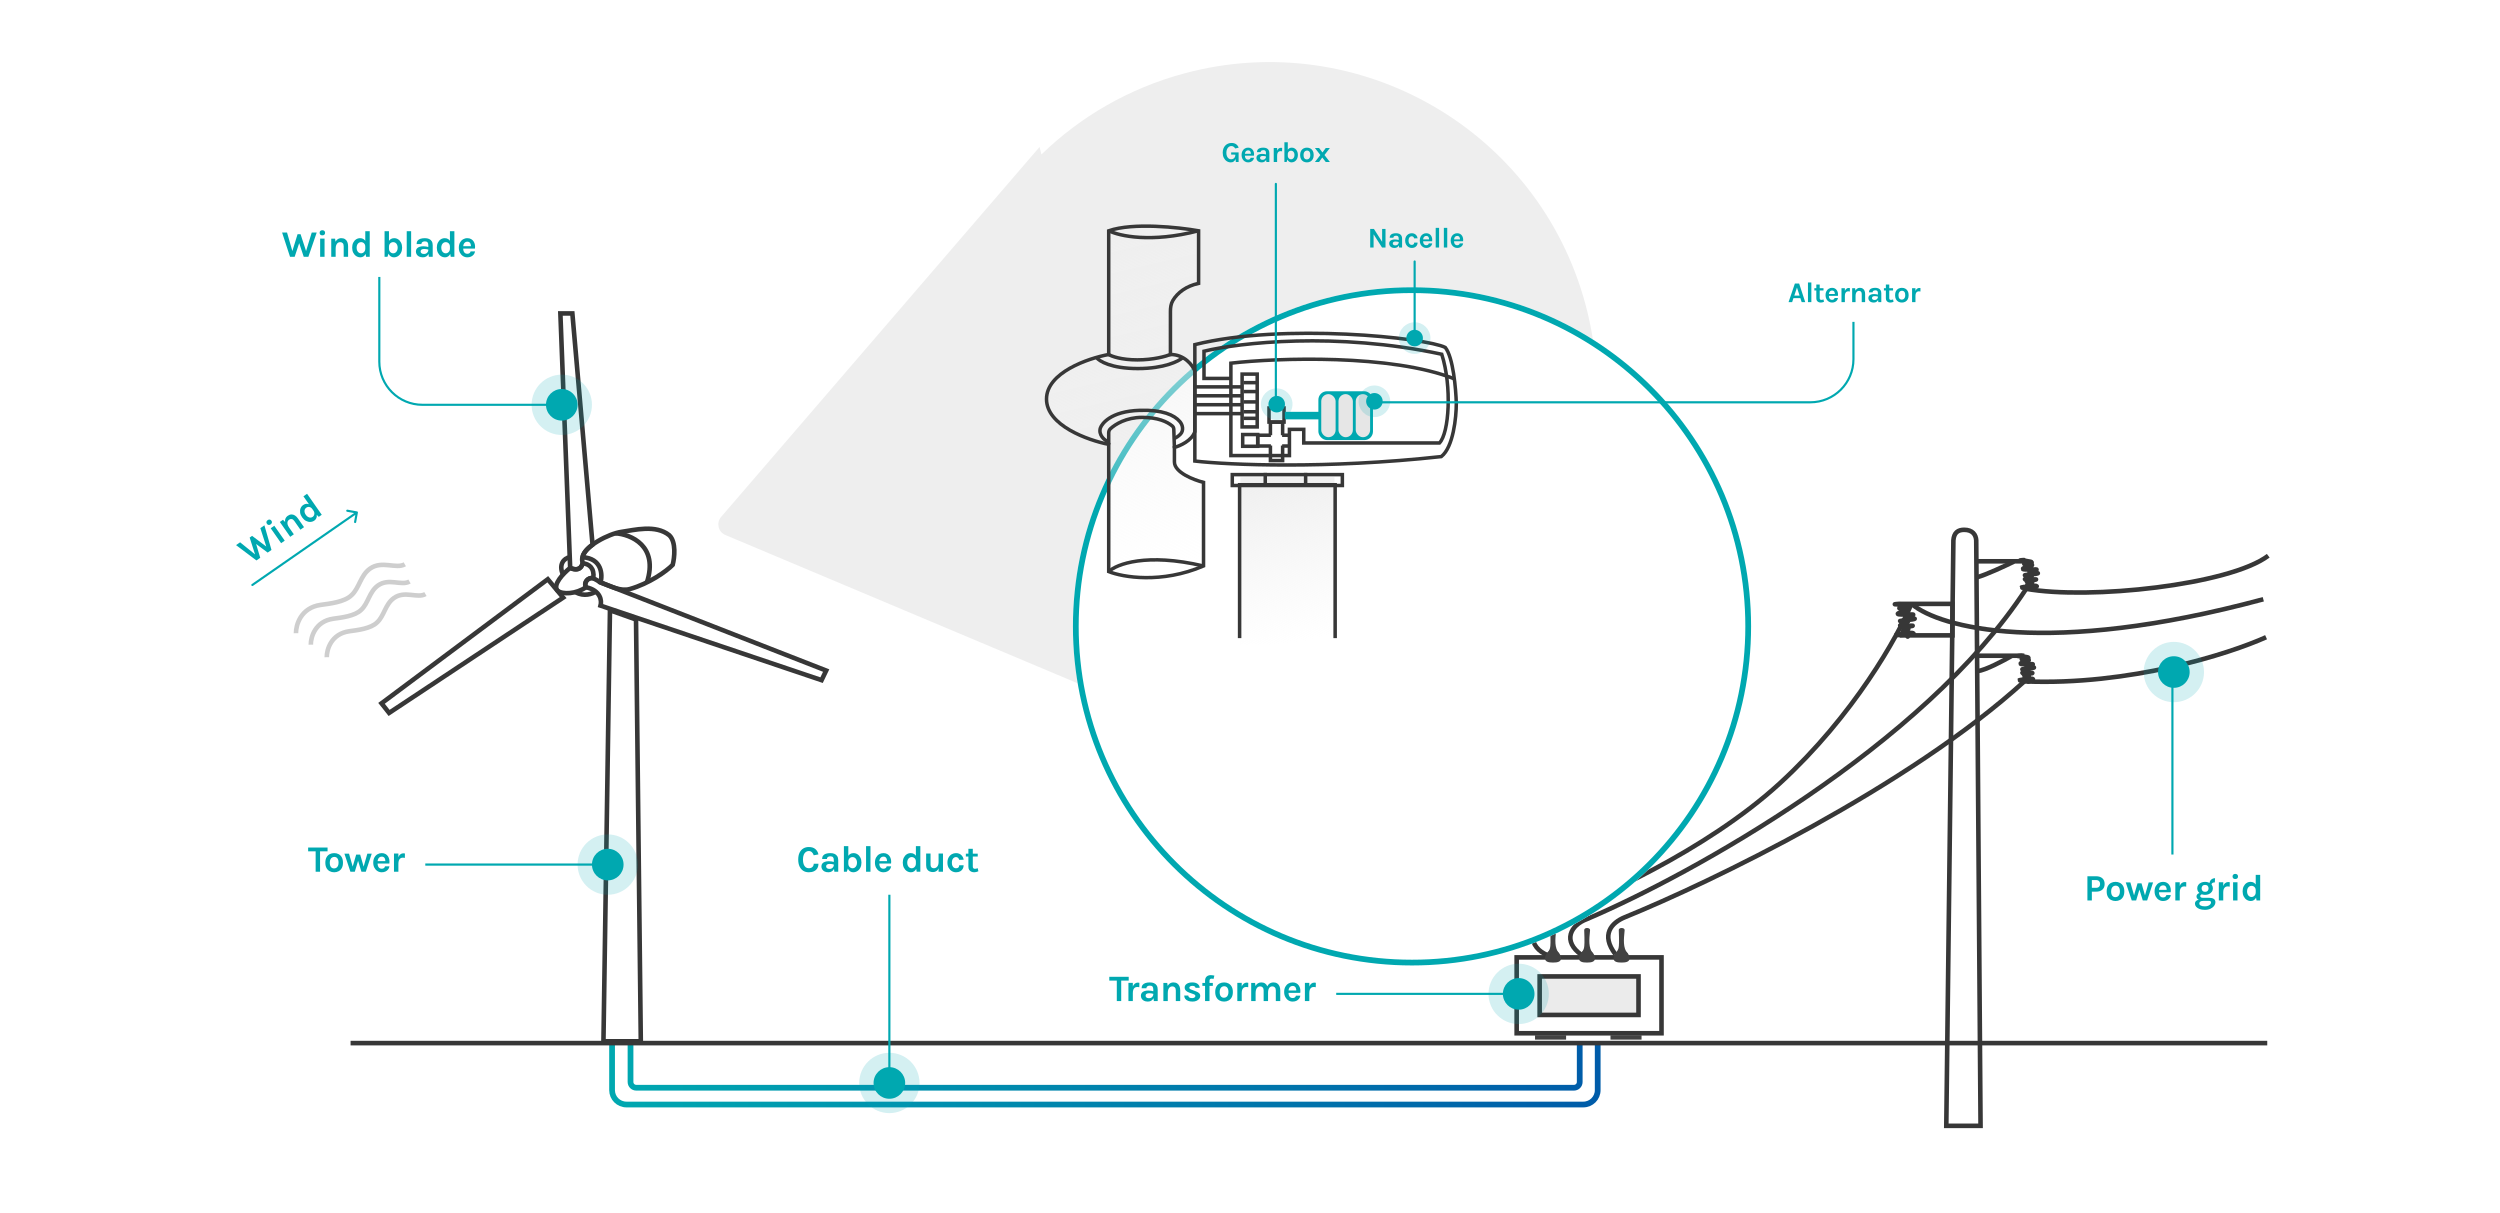 <svg width="870" height="422" viewBox="0 0 870 422" fill="none" xmlns="http://www.w3.org/2000/svg">
<g clip-path="url(#clip0_750_58)">
<rect width="870" height="422" fill="white"/>
<path fill-rule="evenodd" clip-rule="evenodd" d="M362.419 53.757C375.891 40.667 392.794 30.732 412.225 25.519C472.99 9.216 535.466 45.26 551.768 106.024C568.071 166.789 532.028 229.264 471.263 245.567C450.254 251.204 429.041 250.583 409.603 244.847L411.667 253.208L252.43 186.181C249.928 185.128 249.18 181.942 250.95 179.885L361.773 51.138L362.419 53.757Z" fill="#EEEEEE"/>
<path d="M213 363.37V379.37C213 382.131 215.239 384.37 218 384.37H551C553.761 384.37 556 382.131 556 379.37V363.37M219.42 363.37V376.53C219.42 377.635 220.315 378.53 221.42 378.53H547.742C548.846 378.53 549.742 377.635 549.742 376.53V363.37" stroke="url(#paint0_linear_750_58)" stroke-width="2"/>
<path d="M195.983 207.971L190.628 201.572L132.763 244.762L135.406 248.1L195.983 207.971Z" stroke="#373737" stroke-width="1.6"/>
<path d="M194.036 205.536C192.144 203.533 196.122 199.463 198.348 197.677C200.295 198.373 202.103 198.512 202.799 196.008C205.094 196.286 206.902 197.677 206.485 201.224C204.885 200.738 202.938 202.546 203.912 204.354C200.573 206.719 195.705 206.997 194.036 205.536Z" stroke="#373737" stroke-width="1.6"/>
<path d="M202.729 193.922C209.406 194.311 209.754 199.926 208.989 202.685C212.675 204.076 216.013 205.884 219.212 204.98C225.826 203.111 231.87 198.86 234.096 196.565C234.722 194.107 235.361 188.608 232.913 186.271C228.184 182.446 220.742 184.463 216.291 185.089C211.84 185.715 203.286 190.166 202.729 193.922Z" stroke="#373737" stroke-width="1.6"/>
<path d="M195.009 109.073L198.417 197.608C201.477 198.999 202.451 197.191 202.799 196.009C201.853 193.06 204.468 190.862 206.207 189.541L199.182 109.073H195.009Z" stroke="#373737" stroke-width="1.6"/>
<path d="M287.509 233.356L208.989 202.685C208.316 202.267 206.874 201.391 206.485 201.224C204.329 200.807 203.147 203.032 203.912 204.354C209.086 205.467 209.452 209.083 208.989 210.752L285.909 236.694L287.509 233.356Z" stroke="#373737" stroke-width="1.6"/>
<path d="M214.135 185.576C219.537 185.924 229.241 189.944 225.124 202.685" stroke="#373737" stroke-width="1.6"/>
<path d="M198.209 193.922C196.261 194.27 194.314 196.426 195.914 199.903" stroke="#373737" stroke-width="1.6"/>
<path d="M207.32 205.884C206.184 206.649 203.202 207.762 200.365 206.093" stroke="#373737" stroke-width="1.6"/>
<path d="M210 362.37L212.267 212.37L221.333 215.597L223 362.37H210Z" stroke="#373737" stroke-width="1.6"/>
<path d="M122 363L789 363" stroke="#373737" stroke-width="1.6"/>
<path d="M679.778 188.022L677.307 391.799H689.231L687.727 188.022C687.619 186.088 686.438 184.37 683.537 184.37C681.389 184.37 679.992 185.336 679.778 188.022Z" stroke="#373737" stroke-width="1.6"/>
<path d="M661.086 210.151H679.455V221.108H661.086" stroke="#373737" stroke-width="1.6"/>
<path d="M665.061 210.365C660.585 221.251 645.188 248.929 619.407 272.562C593.626 296.194 554.668 313.489 538.412 319.182C531.752 321.975 531.451 329.753 538.842 332.503" stroke="#373737" stroke-width="1.6"/>
<path d="M705.129 204.887C669.465 259.628 588.47 304.43 552.269 319.827C546.469 321.975 543.676 327.561 550.336 332.288" stroke="#373737" stroke-width="1.6"/>
<path d="M704.592 237.006C664.202 273.873 595.023 307.152 565.482 319.183C560.756 321.108 556.996 325.306 562.152 332.074" stroke="#373737" stroke-width="1.6"/>
<path d="M665.491 210.365C674.872 218.207 712.434 228.82 787.628 208.539" stroke="#373737" stroke-width="1.6"/>
<path d="M687.834 195.327H705.021" stroke="#373737" stroke-width="1.6"/>
<path d="M705.021 204.887C727 208.87 776.026 203.534 789.347 193.393" stroke="#373737" stroke-width="1.6"/>
<path d="M788.595 221.752C775.812 227.517 741.093 238.66 704.484 237.114" stroke="#373737" stroke-width="1.6"/>
<path d="M704.484 228.197H688.049" stroke="#373737" stroke-width="1.6"/>
<path d="M661.543 211.93C662.136 211.93 662.736 211.895 663.328 211.93C663.481 211.939 664.35 212.083 663.899 212.212C663.531 212.317 660.292 213.343 660.46 213.638C660.608 213.897 662.401 213.835 662.672 213.843C663.441 213.866 664.213 213.851 664.982 213.851C665.246 213.851 665.965 213.782 665.768 213.958C665.531 214.168 662.554 214.875 662.641 214.919C663.453 215.324 664.468 215.214 665.341 215.224C665.659 215.227 665.993 215.241 666.301 215.33C666.41 215.362 665.525 215.547 665.44 215.559C664.034 215.752 662.65 215.808 661.253 216.101C660.602 216.237 660.818 216.184 661.314 216.184C662.17 216.184 663.07 216.102 663.922 216.192C664.222 216.224 663.481 216.619 663.206 216.741C662.606 217.007 661.987 217.222 661.406 217.526C660.209 218.153 666.762 217.52 665.447 217.831C664.31 218.101 660.818 218.337 661.985 218.38C662.305 218.392 664.703 218.593 663.991 218.922C663.947 218.942 662.877 219.238 663.404 219.334C663.87 219.418 663.389 219.481 663.099 219.539C660.78 220.003 663.678 219.453 663.678 219.997C663.678 220.272 661.804 220.302 663.739 220.302C664.16 220.302 665.553 220.118 665.874 220.439C666.008 220.573 665.509 220.536 665.325 220.577C664.593 220.739 663.819 220.764 663.076 220.851C662.122 220.963 661.176 220.988 660.216 220.988C659.563 220.988 659.738 220.965 660.171 220.851C661.135 220.597 662.246 220.663 663.228 220.782C664.041 220.881 663.877 220.996 663.877 221.537" stroke="#373737" stroke-width="1.6" stroke-linecap="round"/>
<path d="M660.994 211.655C661.075 211.004 663.941 212.208 663.876 211.106C663.868 210.958 663.693 210.857 663.564 210.831C662.205 210.559 660.806 210.282 659.416 210.282C659.317 210.282 660.486 210.145 660.857 210.145" stroke="#373737" stroke-width="1.6" stroke-linecap="round"/>
<path d="M704.941 196.478C705.467 196.478 705.999 196.447 706.523 196.478C706.659 196.486 707.429 196.614 707.03 196.728C706.704 196.821 703.832 197.731 703.982 197.992C704.113 198.222 705.702 198.167 705.942 198.174C706.624 198.195 707.307 198.181 707.99 198.181C708.224 198.181 708.861 198.12 708.686 198.276C708.476 198.462 705.838 199.089 705.915 199.127C706.634 199.487 707.534 199.389 708.307 199.398C708.589 199.401 708.886 199.413 709.159 199.492C709.256 199.521 708.471 199.685 708.395 199.695C707.15 199.866 705.923 199.916 704.685 200.175C704.107 200.296 704.299 200.249 704.739 200.249C705.497 200.249 706.295 200.177 707.05 200.256C707.315 200.284 706.659 200.634 706.415 200.743C705.884 200.979 705.335 201.169 704.82 201.439C703.759 201.995 709.567 201.433 708.402 201.709C707.394 201.948 704.299 202.158 705.333 202.196C705.617 202.206 707.742 202.385 707.111 202.676C707.072 202.694 706.124 202.956 706.591 203.041C707.004 203.116 706.578 203.172 706.32 203.223C704.265 203.634 706.834 203.146 706.834 203.629C706.834 203.873 705.173 203.899 706.888 203.899C707.261 203.899 708.496 203.736 708.78 204.021C708.899 204.139 708.457 204.106 708.294 204.142C707.645 204.287 706.959 204.308 706.3 204.386C705.455 204.485 704.616 204.507 703.765 204.507C703.187 204.507 703.342 204.487 703.725 204.386C704.58 204.161 705.564 204.219 706.435 204.325C707.155 204.413 707.01 204.514 707.01 204.994" stroke="#373737" stroke-width="1.6" stroke-linecap="round"/>
<path d="M704.455 196.235C704.527 195.658 707.067 196.726 707.009 195.749C707.002 195.618 706.847 195.528 706.732 195.505C705.527 195.264 704.288 195.019 703.056 195.019C702.968 195.019 704.004 194.897 704.333 194.897" stroke="#373737" stroke-width="1.6" stroke-linecap="round"/>
<path d="M704.029 229.611C704.498 229.611 704.974 229.583 705.442 229.611C705.564 229.618 706.252 229.732 705.895 229.834C705.604 229.918 703.038 230.73 703.171 230.964C703.289 231.169 704.708 231.121 704.923 231.127C705.532 231.145 706.143 231.133 706.753 231.133C706.962 231.133 707.531 231.078 707.375 231.217C707.187 231.384 704.83 231.944 704.899 231.978C705.542 232.3 706.346 232.213 707.037 232.22C707.289 232.223 707.554 232.234 707.798 232.305C707.884 232.33 707.183 232.477 707.115 232.486C706.002 232.639 704.906 232.683 703.799 232.915C703.284 233.023 703.455 232.981 703.848 232.981C704.526 232.981 705.239 232.916 705.913 232.987C706.151 233.012 705.564 233.325 705.346 233.422C704.871 233.633 704.381 233.803 703.92 234.044C702.972 234.541 708.163 234.039 707.121 234.286C706.221 234.499 703.454 234.686 704.379 234.721C704.632 234.73 706.532 234.889 705.968 235.149C705.933 235.165 705.085 235.4 705.503 235.476C705.872 235.543 705.491 235.593 705.261 235.639C703.424 236.006 705.72 235.57 705.72 236.001C705.72 236.219 704.236 236.243 705.768 236.243C706.102 236.243 707.205 236.097 707.46 236.351C707.565 236.457 707.171 236.428 707.025 236.46C706.445 236.589 705.832 236.608 705.243 236.677C704.488 236.766 703.738 236.786 702.978 236.786C702.461 236.786 702.599 236.768 702.942 236.677C703.706 236.476 704.585 236.528 705.364 236.623C706.007 236.702 705.877 236.792 705.877 237.221" stroke="#373737" stroke-width="1.6" stroke-linecap="round"/>
<path d="M703.594 229.393C703.658 228.878 705.928 229.832 705.877 228.958C705.87 228.842 705.732 228.761 705.629 228.741C704.553 228.526 703.445 228.306 702.344 228.306C702.266 228.306 703.191 228.197 703.485 228.197" stroke="#373737" stroke-width="1.6" stroke-linecap="round"/>
<path d="M700.832 195.434C697.86 196.902 691.121 200.053 687.942 200.913" stroke="#373737" stroke-width="1.6"/>
<path d="M699.973 228.305C697.216 229.916 690.992 233.225 688.156 233.568" stroke="#373737" stroke-width="1.6"/>
<rect x="536" y="339" width="35" height="14" fill="#DEDEDE" fill-opacity="0.6"/>
<rect x="535.8" y="339.8" width="34.4" height="13.4" stroke="#373737" stroke-width="1.6"/>
<rect x="527.8" y="333.17" width="50.4" height="26.4" stroke="#373737" stroke-width="1.6"/>
<rect x="534.19" y="360.245" width="10.812" height="1.545" fill="#424242"/>
<rect x="560.447" y="360.245" width="10.812" height="1.545" fill="#424242"/>
<path d="M567.093 333.469C567.093 334.715 565.843 334.973 564.301 334.973C562.758 334.973 561.508 334.715 561.508 333.469C561.508 332.223 562.758 330.461 564.301 330.461C565.843 330.461 567.093 332.223 567.093 333.469Z" fill="#424242"/>
<path d="M563.334 323.708C563.656 331.657 563.119 329.616 562.367 331.979C563.871 332.395 564.73 332.409 566.449 331.979C564.73 329.71 565.053 327.146 565.375 323.708C565.465 322.741 563.29 322.635 563.334 323.708Z" fill="#424242"/>
<path d="M555.062 333.469C555.062 334.715 553.812 334.973 552.269 334.973C550.727 334.973 549.476 334.715 549.476 333.469C549.476 332.223 550.727 330.461 552.269 330.461C553.812 330.461 555.062 332.223 555.062 333.469Z" fill="#424242"/>
<path d="M551.303 323.708C551.625 331.657 551.088 329.616 550.336 331.979C551.84 332.395 552.699 332.409 554.418 331.979C552.699 329.71 553.021 327.146 553.344 323.708C553.434 322.741 551.259 322.635 551.303 323.708Z" fill="#424242"/>
<path d="M543.246 333.469C543.246 334.715 541.996 334.973 540.453 334.973C538.911 334.973 537.66 334.715 537.66 333.469C537.66 332.223 538.911 330.461 540.453 330.461C541.996 330.461 543.246 332.223 543.246 333.469Z" fill="#424242"/>
<path d="M539.486 323.708C539.809 331.657 539.271 329.616 538.519 331.979C540.023 332.395 540.883 332.409 542.601 331.979C540.883 329.71 541.205 327.146 541.527 323.708C541.618 322.741 539.443 322.635 539.486 323.708Z" fill="#424242"/>
<path d="M103 220.36C102.974 217.471 104.669 211.454 111.666 210.491C114.634 210.082 119.93 209.528 122.337 207.121C125.065 204.634 125.418 200.269 128.755 197.894C132.928 194.925 137.822 198.135 140.871 196.37" stroke="#CECECE" stroke-width="1.6"/>
<path d="M108.166 224.352C108.142 221.705 109.679 216.19 116.023 215.308C118.715 214.934 123.517 214.426 125.7 212.22C128.173 209.941 128.493 205.941 131.52 203.765C135.303 201.044 139.741 203.985 142.506 202.368" stroke="#CECECE" stroke-width="1.6"/>
<path d="M113.713 228.715C113.689 226.068 115.226 220.554 121.57 219.671C124.262 219.297 129.064 218.789 131.247 216.583C133.72 214.304 134.04 210.304 137.067 208.128C140.85 205.407 145.288 208.349 148.053 206.731" stroke="#CECECE" stroke-width="1.6"/>
<g filter="url(#filter0_dddd_750_58)">
<circle cx="439.794" cy="139.152" r="118" fill="white"/>
<circle cx="439.794" cy="139.152" r="117" stroke="#00A8B0" stroke-width="2"/>
</g>
<path d="M364.185 138.879C364.185 129.666 378.615 124.694 385.83 123.36V80.316C394.389 77.376 410.033 79.091 417.112 80.316V98.612C412.85 99.529 409.78 101.827 408.149 104.577C407.479 105.707 407.311 107.04 407.311 108.353V123.36C412.277 123.36 415.043 127.172 415.805 129.078V150.232C414.76 153.369 410.632 155.187 408.699 155.705V160.769C408.699 164.428 415.451 167.031 418.827 167.875V196.952C404.191 203.225 390.73 200.872 385.83 198.912V154.643C378.615 153.227 364.185 148.092 364.185 138.879Z" fill="url(#paint1_linear_750_58)"/>
<path d="M431.651 166.07V224.225H464.403V166.07H431.651Z" fill="url(#paint2_linear_750_58)"/>
<path d="M364.185 138.879C364.185 129.666 378.615 124.694 385.83 123.36V80.316C394.389 77.376 410.033 79.091 417.112 80.316V98.612C412.85 99.529 409.78 101.827 408.149 104.577C407.479 105.707 407.311 107.04 407.311 108.353V123.36C412.277 123.36 415.043 127.172 415.805 129.078V150.232C414.76 153.369 410.632 155.187 408.699 155.705V160.769C408.699 164.428 415.451 167.031 418.827 167.875V196.952C404.191 203.225 390.73 200.872 385.83 198.912V154.643C378.615 153.227 364.185 148.092 364.185 138.879Z" stroke="#373737" stroke-width="1.225"/>
<path d="M385.911 80.316C389.423 82.113 400.564 84.629 417.03 80.316" stroke="#373737" stroke-width="1.225"/>
<path d="M385.829 198.912C388.552 196.326 398.947 192.313 418.746 196.952" stroke="#373737" stroke-width="1.225"/>
<path d="M385.829 154.643V150.646C385.829 150.115 386.009 149.596 386.396 149.232C388.103 147.626 391.949 145.25 397.428 145.25C403.034 145.25 406.175 146.783 407.935 148.223C408.278 148.504 408.463 148.93 408.478 149.374L408.699 155.95" stroke="#373737" stroke-width="1.225"/>
<path d="M385.83 153.744C384.414 153.418 382.081 151.217 382.971 148.844C383.461 147.537 386.401 143.126 396.611 142.8C404.513 142.547 408.648 144.398 410.605 146.724C411.65 147.966 411.935 149.836 410.841 151.035C410.123 151.823 409.173 152.369 408.618 152.601" stroke="#373737" stroke-width="1.225"/>
<path d="M385.829 123.36C386.81 123.987 390.175 125.239 395.794 125.239C401.414 125.239 405.813 123.987 407.311 123.36" stroke="#373737" stroke-width="1.225"/>
<path d="M381.582 124.422C382.535 125.702 386.744 128.261 395.958 128.261C405.171 128.261 410.251 125.702 411.64 124.422" stroke="#373737" stroke-width="1.225"/>
<path d="M431.381 222.068V168.691H464.632V222.068" stroke="#373737" stroke-width="1.225"/>
<rect x="428.833" y="165.166" width="38.307" height="3.787" stroke="#373737" stroke-width="1.225"/>
<path d="M440.309 169.327V164.554" stroke="#373737" stroke-width="1.225"/>
<path d="M454.357 169.327V164.554" stroke="#373737" stroke-width="1.225"/>
<path d="M415.969 134.632H432.467" stroke="#373737" stroke-width="1.225"/>
<path d="M415.969 137.736H432.468" stroke="#373737" stroke-width="1.225"/>
<path d="M415.969 140.84H432.468" stroke="#373737" stroke-width="1.225"/>
<path d="M415.969 143.944H432.468" stroke="#373737" stroke-width="1.225"/>
<path d="M432.256 148.565V130.189H437.506V148.565H432.256Z" stroke="#373737" stroke-width="1.225"/>
<path d="M432.794 133.163H437.613" stroke="#373737" stroke-width="1.225"/>
<path d="M432.794 136.266H437.613" stroke="#373737" stroke-width="1.225"/>
<path d="M432.794 139.86H437.613" stroke="#373737" stroke-width="1.225"/>
<path d="M432.794 143.29H437.613" stroke="#373737" stroke-width="1.225"/>
<path d="M432.794 145.578H437.613" stroke="#373737" stroke-width="1.225"/>
<path d="M501.567 158.891C461.708 163.269 427.567 161.804 415.805 160.443V119.93C446.516 112.253 496.421 117.562 502.955 120.91C505.7 124.308 506.658 135.34 506.794 140.431C506.794 145.223 505.749 155.623 501.567 158.891Z" stroke="#373737" stroke-width="1.225"/>
<path d="M428.349 131.692H418.991V122.218C431.242 119.277 464.943 115.373 501.73 123.279C505.322 134.564 504.294 150.652 500.946 154.152C496.242 154.152 487.083 154.152 482.699 154.152H453.704V149.416H448.721V158.529H428.349V126.383C444.467 124.532 484.317 123.165 506.141 131.856" stroke="#373737" stroke-width="1.225"/>
<path d="M441.615 146.884V141.983H446.843V146.884H441.615Z" stroke="#373737" stroke-width="1.225"/>
<path d="M432.457 155.307V151.217H437.676V155.307H432.457Z" stroke="#373737" stroke-width="1.225"/>
<path d="M442.105 151.458V146.884H446.353V151.458M442.105 155.052V160.279H446.353V155.052" stroke="#373737" stroke-width="1.225"/>
<path d="M442.269 151.458L437.695 151.458L437.695 155.215L442.269 155.215M446.17 151.458L448.762 151.458M446.189 155.215L448.762 155.215" stroke="#373737" stroke-width="1.225"/>
<path d="M459.382 143.315H447.132V145.94H459.382V143.315Z" fill="#00A8B0"/>
<rect x="458.794" y="136.152" width="19" height="17" rx="3" fill="#00A8B0"/>
<rect x="459.794" y="137.152" width="5" height="15" rx="2.5" fill="#E6E6E6"/>
<rect x="465.794" y="137.152" width="5" height="15" rx="2.5" fill="#E6E6E6"/>
<rect x="471.794" y="137.152" width="5" height="15" rx="2.5" fill="#E6E6E6"/>
<path d="M194 141.245C194.207 141.245 194.375 141.077 194.375 140.87C194.375 140.663 194.207 140.495 194 140.495V141.245ZM194 140.495H147V141.245H194V140.495ZM132.375 125.87V96.37H131.625V125.87H132.375ZM147 140.495C138.923 140.495 132.375 133.947 132.375 125.87H131.625C131.625 134.361 138.509 141.245 147 141.245V140.495Z" fill="#00A8B0"/>
<path d="M210 301.245C210.207 301.245 210.375 301.077 210.375 300.87C210.375 300.663 210.207 300.495 210 300.495V301.245ZM210 300.495H148V301.245H210V300.495Z" fill="#00A8B0"/>
<path d="M527 346.245C527.207 346.245 527.375 346.077 527.375 345.87C527.375 345.663 527.207 345.495 527 345.495V346.245ZM527 345.495H465V346.245H527V345.495Z" fill="#00A8B0"/>
<path d="M309.5 375.37L309.5 311.37" stroke="#00A8B0" stroke-width="0.75"/>
<circle opacity="0.17" r="10.5" transform="matrix(1 0 0 -1 195.5 140.87)" fill="#00A8B0"/>
<circle r="5.5" transform="matrix(1 0 0 -1 195.5 140.87)" fill="#00A8B0"/>
<circle opacity="0.17" r="5.5" transform="matrix(1 0 0 -1 478.294 139.652)" fill="#00A8B0"/>
<path d="M481 140.375C480.793 140.375 480.625 140.207 480.625 140C480.625 139.793 480.793 139.625 481 139.625V140.375ZM481 139.625H630V140.375H481V139.625ZM644.625 125V112H645.375V125H644.625ZM630 139.625C638.077 139.625 644.625 133.077 644.625 125H645.375C645.375 133.491 638.491 140.375 630 140.375V139.625Z" fill="#00A8B0"/>
<circle r="2.881" transform="matrix(1 0 0 -1 478.294 139.652)" fill="#00A8B0"/>
<circle opacity="0.17" r="5.5" transform="matrix(1 0 0 -1 492.294 117.652)" fill="#00A8B0"/>
<path d="M492.294 115.5V91" stroke="#00A8B0" stroke-width="0.75" stroke-linecap="round"/>
<circle r="2.881" transform="matrix(1 0 0 -1 492.294 117.652)" fill="#00A8B0"/>
<circle opacity="0.17" r="10.5" transform="matrix(1 0 0 -1 211.5 300.87)" fill="#00A8B0"/>
<circle r="5.5" transform="matrix(1 0 0 -1 211.5 300.87)" fill="#00A8B0"/>
<circle opacity="0.17" r="10.5" transform="matrix(1 0 0 -1 528.5 345.87)" fill="#00A8B0"/>
<circle r="5.5" transform="matrix(1 0 0 -1 528.5 345.87)" fill="#00A8B0"/>
<circle opacity="0.17" r="5.5" transform="matrix(1 0 0 -1 444.294 140.652)" fill="#00A8B0"/>
<path d="M444 140.5L444 64" stroke="#00A8B0" stroke-width="0.75" stroke-linecap="round"/>
<circle r="2.881" transform="matrix(1 0 0 -1 444.294 140.652)" fill="#00A8B0"/>
<circle opacity="0.17" r="10.5" transform="matrix(1 0 0 -1 309.5 376.87)" fill="#00A8B0"/>
<circle r="5.5" transform="matrix(1 0 0 -1 309.5 376.87)" fill="#00A8B0"/>
<path d="M98.173 80.933H99.889L101.93 88.018H101.54L103.555 81.492H104.595L106.688 87.914H106.337L108.482 80.933H110.211L107.312 89.37H105.7L104.049 84.391H104.192L102.541 89.37H100.929L98.173 80.933ZM112.178 81.908C111.879 81.908 111.645 81.83 111.476 81.674C111.312 81.513 111.229 81.292 111.229 81.011C111.229 80.738 111.312 80.521 111.476 80.361C111.645 80.196 111.879 80.114 112.178 80.114C112.473 80.114 112.705 80.196 112.874 80.361C113.043 80.521 113.127 80.738 113.127 81.011C113.127 81.292 113.043 81.513 112.874 81.674C112.705 81.83 112.473 81.908 112.178 81.908ZM111.411 89.37V83.039H112.945V89.37H111.411ZM119.603 89.37V85.678C119.603 85.21 119.49 84.856 119.265 84.618C119.039 84.38 118.745 84.261 118.381 84.261C118.073 84.261 117.8 84.345 117.562 84.514C117.328 84.683 117.144 84.939 117.009 85.281C116.875 85.619 116.808 86.042 116.808 86.549H116.301C116.301 85.73 116.403 85.049 116.606 84.508C116.81 83.962 117.098 83.554 117.471 83.286C117.843 83.017 118.281 82.883 118.784 82.883C119.304 82.883 119.737 83 120.084 83.234C120.435 83.463 120.697 83.788 120.87 84.209C121.048 84.629 121.137 85.119 121.137 85.678V89.37H119.603ZM115.274 89.37V83.065H116.613L116.808 84.313V89.37H115.274ZM125.427 89.552C124.899 89.552 124.416 89.413 123.978 89.136C123.545 88.854 123.198 88.462 122.938 87.959C122.682 87.452 122.554 86.861 122.554 86.185C122.554 85.517 122.678 84.937 122.925 84.443C123.176 83.944 123.51 83.561 123.926 83.292C124.346 83.019 124.812 82.883 125.323 82.883C125.791 82.883 126.197 82.995 126.539 83.221C126.881 83.442 127.143 83.771 127.325 84.209C127.507 84.646 127.598 85.184 127.598 85.821H127.117C127.117 85.491 127.05 85.212 126.916 84.982C126.782 84.748 126.604 84.57 126.383 84.449C126.166 84.323 125.93 84.261 125.674 84.261C125.367 84.261 125.094 84.341 124.855 84.501C124.621 84.662 124.437 84.887 124.303 85.177C124.169 85.463 124.101 85.799 124.101 86.185C124.101 86.583 124.169 86.93 124.303 87.225C124.437 87.519 124.621 87.749 124.855 87.914C125.094 88.078 125.362 88.161 125.661 88.161C125.904 88.161 126.136 88.096 126.357 87.966C126.582 87.831 126.764 87.645 126.903 87.407C127.046 87.168 127.117 86.891 127.117 86.575H127.598C127.598 87.238 127.499 87.79 127.299 88.232C127.104 88.67 126.842 88.999 126.513 89.22C126.184 89.441 125.822 89.552 125.427 89.552ZM127.403 89.37L127.117 87.81V80.452H128.664V89.37H127.403ZM137.052 89.552C136.658 89.552 136.296 89.441 135.966 89.22C135.641 88.999 135.381 88.67 135.186 88.232C134.991 87.79 134.894 87.238 134.894 86.575H135.362C135.362 86.891 135.433 87.168 135.576 87.407C135.719 87.645 135.904 87.831 136.129 87.966C136.354 88.096 136.588 88.161 136.831 88.161C137.13 88.161 137.396 88.078 137.63 87.914C137.864 87.749 138.049 87.519 138.183 87.225C138.322 86.93 138.391 86.583 138.391 86.185C138.391 85.799 138.324 85.463 138.189 85.177C138.055 84.887 137.869 84.662 137.63 84.501C137.396 84.341 137.126 84.261 136.818 84.261C136.562 84.261 136.324 84.323 136.103 84.449C135.882 84.57 135.702 84.748 135.563 84.982C135.429 85.212 135.362 85.491 135.362 85.821H134.894C134.894 85.184 134.985 84.646 135.167 84.209C135.353 83.771 135.615 83.442 135.953 83.221C136.296 82.995 136.701 82.883 137.169 82.883C137.68 82.883 138.144 83.019 138.56 83.292C138.98 83.561 139.314 83.944 139.561 84.443C139.812 84.937 139.938 85.517 139.938 86.185C139.938 86.861 139.808 87.452 139.548 87.959C139.292 88.462 138.946 88.854 138.508 89.136C138.07 89.413 137.585 89.552 137.052 89.552ZM133.828 89.37V80.452H135.362V87.81L134.829 89.37H133.828ZM141.54 89.37V80.452H143.074V89.37H141.54ZM149.245 89.37L149.05 87.836V85.301C149.05 84.859 148.959 84.531 148.777 84.319C148.599 84.107 148.296 84.001 147.867 84.001C147.62 84.001 147.406 84.037 147.224 84.111C147.042 84.185 146.901 84.291 146.801 84.43C146.706 84.564 146.658 84.729 146.658 84.924H144.981C144.981 84.447 145.096 84.059 145.326 83.76C145.555 83.457 145.885 83.236 146.314 83.097C146.747 82.954 147.265 82.883 147.867 82.883C148.413 82.883 148.89 82.972 149.297 83.149C149.704 83.323 150.021 83.591 150.246 83.955C150.471 84.319 150.584 84.785 150.584 85.353V89.37H149.245ZM147.178 89.552C146.636 89.552 146.184 89.459 145.82 89.272C145.46 89.082 145.189 88.832 145.007 88.525C144.825 88.217 144.734 87.883 144.734 87.524C144.734 87.125 144.838 86.791 145.046 86.523C145.258 86.25 145.557 86.046 145.943 85.912C146.329 85.773 146.784 85.704 147.308 85.704C147.65 85.704 147.973 85.73 148.277 85.782C148.584 85.834 148.89 85.903 149.193 85.99V86.887C148.955 86.809 148.695 86.748 148.413 86.705C148.131 86.661 147.867 86.64 147.62 86.64C147.256 86.64 146.957 86.707 146.723 86.841C146.489 86.975 146.372 87.203 146.372 87.524C146.372 87.758 146.467 87.959 146.658 88.128C146.849 88.297 147.152 88.382 147.568 88.382C147.884 88.382 148.153 88.312 148.374 88.174C148.595 88.035 148.762 87.862 148.875 87.654C148.992 87.446 149.05 87.238 149.05 87.03H149.414C149.414 87.485 149.33 87.905 149.161 88.291C148.992 88.672 148.74 88.978 148.407 89.207C148.077 89.437 147.668 89.552 147.178 89.552ZM154.887 89.552C154.358 89.552 153.875 89.413 153.437 89.136C153.004 88.854 152.657 88.462 152.397 87.959C152.141 87.452 152.014 86.861 152.014 86.185C152.014 85.517 152.137 84.937 152.384 84.443C152.635 83.944 152.969 83.561 153.385 83.292C153.805 83.019 154.271 82.883 154.783 82.883C155.251 82.883 155.656 82.995 155.998 83.221C156.34 83.442 156.603 83.771 156.785 84.209C156.967 84.646 157.058 85.184 157.058 85.821H156.577C156.577 85.491 156.509 85.212 156.375 84.982C156.241 84.748 156.063 84.57 155.842 84.449C155.625 84.323 155.389 84.261 155.134 84.261C154.826 84.261 154.553 84.341 154.315 84.501C154.081 84.662 153.896 84.887 153.762 85.177C153.628 85.463 153.561 85.799 153.561 86.185C153.561 86.583 153.628 86.93 153.762 87.225C153.896 87.519 154.081 87.749 154.315 87.914C154.553 88.078 154.822 88.161 155.121 88.161C155.363 88.161 155.595 88.096 155.816 87.966C156.041 87.831 156.223 87.645 156.362 87.407C156.505 87.168 156.577 86.891 156.577 86.575H157.058C157.058 87.238 156.958 87.79 156.759 88.232C156.564 88.67 156.301 88.999 155.972 89.22C155.643 89.441 155.281 89.552 154.887 89.552ZM156.863 89.37L156.577 87.81V80.452H158.124V89.37H156.863ZM162.625 89.552C162.088 89.552 161.596 89.413 161.15 89.136C160.703 88.858 160.346 88.471 160.077 87.972C159.808 87.469 159.674 86.882 159.674 86.211C159.674 85.517 159.806 84.921 160.071 84.423C160.339 83.925 160.697 83.543 161.143 83.279C161.589 83.015 162.083 82.883 162.625 82.883C163.128 82.883 163.561 82.984 163.925 83.188C164.293 83.388 164.588 83.66 164.809 84.007C165.034 84.35 165.186 84.737 165.264 85.171C165.342 85.604 165.346 86.05 165.277 86.51H160.896V85.678H164.192L163.893 85.873C163.906 85.669 163.895 85.463 163.86 85.255C163.83 85.047 163.769 84.856 163.678 84.683C163.587 84.51 163.457 84.371 163.288 84.267C163.123 84.159 162.911 84.105 162.651 84.105C162.339 84.105 162.075 84.183 161.858 84.339C161.641 84.495 161.477 84.707 161.364 84.976C161.251 85.244 161.195 85.548 161.195 85.886V86.497C161.195 86.852 161.247 87.166 161.351 87.439C161.459 87.712 161.618 87.927 161.826 88.083C162.038 88.239 162.304 88.317 162.625 88.317C162.924 88.317 163.175 88.247 163.379 88.109C163.583 87.97 163.713 87.762 163.769 87.485H165.316C165.251 87.892 165.097 88.252 164.855 88.564C164.616 88.871 164.306 89.114 163.925 89.292C163.544 89.465 163.11 89.552 162.625 89.552Z" fill="#00A8B0"/>
<path d="M476.829 79.662H478.119L481.069 84.292H480.979V79.662H482.159V86.152H480.959L477.819 81.242H478.009V86.152H476.829V79.662ZM486.897 86.152L486.747 84.972V83.022C486.747 82.682 486.677 82.43 486.537 82.267C486.401 82.103 486.167 82.022 485.837 82.022C485.647 82.022 485.482 82.05 485.342 82.107C485.202 82.163 485.094 82.245 485.017 82.352C484.944 82.455 484.907 82.582 484.907 82.732H483.617C483.617 82.365 483.706 82.067 483.882 81.837C484.059 81.603 484.312 81.433 484.642 81.327C484.976 81.217 485.374 81.162 485.837 81.162C486.257 81.162 486.624 81.23 486.937 81.367C487.251 81.5 487.494 81.707 487.667 81.987C487.841 82.267 487.927 82.625 487.927 83.062V86.152H486.897ZM485.307 86.292C484.891 86.292 484.542 86.22 484.262 86.077C483.986 85.93 483.777 85.739 483.637 85.502C483.497 85.265 483.427 85.008 483.427 84.732C483.427 84.425 483.507 84.168 483.667 83.962C483.831 83.752 484.061 83.595 484.357 83.492C484.654 83.385 485.004 83.332 485.407 83.332C485.671 83.332 485.919 83.352 486.152 83.392C486.389 83.432 486.624 83.485 486.857 83.552V84.242C486.674 84.182 486.474 84.135 486.257 84.102C486.041 84.069 485.837 84.052 485.647 84.052C485.367 84.052 485.137 84.103 484.957 84.207C484.777 84.31 484.687 84.485 484.687 84.732C484.687 84.912 484.761 85.067 484.907 85.197C485.054 85.327 485.287 85.392 485.607 85.392C485.851 85.392 486.057 85.338 486.227 85.232C486.397 85.125 486.526 84.992 486.612 84.832C486.702 84.672 486.747 84.512 486.747 84.352H487.027C487.027 84.702 486.962 85.025 486.832 85.322C486.702 85.615 486.509 85.85 486.252 86.027C485.999 86.204 485.684 86.292 485.307 86.292ZM491.287 86.292C490.88 86.292 490.502 86.187 490.152 85.977C489.805 85.763 489.524 85.465 489.307 85.082C489.094 84.695 488.987 84.242 488.987 83.722C488.987 83.172 489.094 82.707 489.307 82.327C489.524 81.944 489.805 81.653 490.152 81.457C490.502 81.26 490.88 81.162 491.287 81.162C491.604 81.162 491.882 81.213 492.122 81.317C492.365 81.417 492.572 81.553 492.742 81.727C492.912 81.897 493.045 82.087 493.142 82.297C493.239 82.507 493.3 82.719 493.327 82.932L492.137 82.962C492.084 82.749 491.984 82.572 491.837 82.432C491.694 82.292 491.507 82.222 491.277 82.222C491.087 82.222 490.909 82.275 490.742 82.382C490.575 82.485 490.439 82.647 490.332 82.867C490.229 83.087 490.177 83.372 490.177 83.722C490.177 84.055 490.225 84.334 490.322 84.557C490.422 84.777 490.555 84.944 490.722 85.057C490.889 85.167 491.074 85.222 491.277 85.222C491.577 85.222 491.795 85.15 491.932 85.007C492.069 84.86 492.137 84.665 492.137 84.422H493.327C493.327 84.765 493.249 85.079 493.092 85.362C492.935 85.645 492.705 85.872 492.402 86.042C492.099 86.209 491.727 86.292 491.287 86.292ZM496.34 86.292C495.927 86.292 495.548 86.185 495.205 85.972C494.862 85.758 494.587 85.46 494.38 85.077C494.173 84.69 494.07 84.239 494.07 83.722C494.07 83.189 494.172 82.73 494.375 82.347C494.582 81.963 494.857 81.67 495.2 81.467C495.543 81.263 495.923 81.162 496.34 81.162C496.727 81.162 497.06 81.24 497.34 81.397C497.623 81.55 497.85 81.76 498.02 82.027C498.193 82.29 498.31 82.588 498.37 82.922C498.43 83.255 498.433 83.599 498.38 83.952H495.01V83.312H497.545L497.315 83.462C497.325 83.305 497.317 83.147 497.29 82.987C497.267 82.827 497.22 82.68 497.15 82.547C497.08 82.413 496.98 82.307 496.85 82.227C496.723 82.144 496.56 82.102 496.36 82.102C496.12 82.102 495.917 82.162 495.75 82.282C495.583 82.402 495.457 82.565 495.37 82.772C495.283 82.978 495.24 83.212 495.24 83.472V83.942C495.24 84.215 495.28 84.457 495.36 84.667C495.443 84.877 495.565 85.042 495.725 85.162C495.888 85.282 496.093 85.342 496.34 85.342C496.57 85.342 496.763 85.288 496.92 85.182C497.077 85.075 497.177 84.915 497.22 84.702H498.41C498.36 85.015 498.242 85.292 498.055 85.532C497.872 85.769 497.633 85.955 497.34 86.092C497.047 86.225 496.713 86.292 496.34 86.292ZM499.623 86.152V79.292H500.803V86.152H499.623ZM502.46 86.152V79.292H503.64V86.152H502.46ZM507.106 86.292C506.693 86.292 506.315 86.185 505.971 85.972C505.628 85.758 505.353 85.46 505.146 85.077C504.94 84.69 504.836 84.239 504.836 83.722C504.836 83.189 504.938 82.73 505.141 82.347C505.348 81.963 505.623 81.67 505.966 81.467C506.31 81.263 506.69 81.162 507.106 81.162C507.493 81.162 507.826 81.24 508.106 81.397C508.39 81.55 508.616 81.76 508.786 82.027C508.96 82.29 509.076 82.588 509.136 82.922C509.196 83.255 509.2 83.599 509.146 83.952H505.776V83.312H508.311L508.081 83.462C508.091 83.305 508.083 83.147 508.056 82.987C508.033 82.827 507.986 82.68 507.916 82.547C507.846 82.413 507.746 82.307 507.616 82.227C507.49 82.144 507.326 82.102 507.126 82.102C506.886 82.102 506.683 82.162 506.516 82.282C506.35 82.402 506.223 82.565 506.136 82.772C506.05 82.978 506.006 83.212 506.006 83.472V83.942C506.006 84.215 506.046 84.457 506.126 84.667C506.21 84.877 506.331 85.042 506.491 85.162C506.655 85.282 506.86 85.342 507.106 85.342C507.336 85.342 507.53 85.288 507.686 85.182C507.843 85.075 507.943 84.915 507.986 84.702H509.176C509.126 85.015 509.008 85.292 508.821 85.532C508.638 85.769 508.4 85.955 508.106 86.092C507.813 86.225 507.48 86.292 507.106 86.292Z" fill="#00A8B0"/>
<path d="M428.335 56.51C427.805 56.51 427.327 56.37 426.9 56.09C426.474 55.81 426.134 55.42 425.88 54.92C425.63 54.416 425.505 53.83 425.505 53.16C425.505 52.63 425.582 52.155 425.735 51.735C425.892 51.315 426.109 50.956 426.385 50.66C426.662 50.363 426.987 50.138 427.36 49.985C427.734 49.828 428.139 49.75 428.575 49.75C429.182 49.75 429.69 49.881 430.1 50.145C430.514 50.408 430.835 50.823 431.065 51.39L429.855 51.67C429.685 51.393 429.489 51.183 429.265 51.04C429.045 50.893 428.795 50.82 428.515 50.82C428.195 50.82 427.904 50.915 427.64 51.105C427.377 51.291 427.167 51.56 427.01 51.91C426.854 52.26 426.775 52.676 426.775 53.16C426.775 53.613 426.844 54.01 426.98 54.35C427.12 54.69 427.315 54.955 427.565 55.145C427.815 55.335 428.105 55.43 428.435 55.43C428.715 55.43 428.965 55.368 429.185 55.245C429.409 55.118 429.584 54.938 429.71 54.705C429.84 54.471 429.905 54.19 429.905 53.86H430.165C430.165 54.4 430.1 54.868 429.97 55.265C429.844 55.661 429.645 55.968 429.375 56.185C429.105 56.401 428.759 56.51 428.335 56.51ZM430.075 56.37L429.905 54.94V53.82L428.445 53.79V53.04H431.035V56.37H430.075ZM434.333 56.51C433.92 56.51 433.541 56.403 433.198 56.19C432.855 55.976 432.58 55.678 432.373 55.295C432.166 54.908 432.063 54.456 432.063 53.94C432.063 53.406 432.165 52.948 432.368 52.565C432.575 52.181 432.85 51.888 433.193 51.685C433.536 51.481 433.916 51.38 434.333 51.38C434.72 51.38 435.053 51.458 435.333 51.615C435.616 51.768 435.843 51.978 436.013 52.245C436.186 52.508 436.303 52.806 436.363 53.14C436.423 53.473 436.426 53.816 436.373 54.17H433.003V53.53H435.538L435.308 53.68C435.318 53.523 435.31 53.365 435.283 53.205C435.26 53.045 435.213 52.898 435.143 52.765C435.073 52.631 434.973 52.525 434.843 52.445C434.716 52.361 434.553 52.32 434.353 52.32C434.113 52.32 433.91 52.38 433.743 52.5C433.576 52.62 433.45 52.783 433.363 52.99C433.276 53.196 433.233 53.43 433.233 53.69V54.16C433.233 54.433 433.273 54.675 433.353 54.885C433.436 55.095 433.558 55.26 433.718 55.38C433.881 55.5 434.086 55.56 434.333 55.56C434.563 55.56 434.756 55.506 434.913 55.4C435.07 55.293 435.17 55.133 435.213 54.92H436.403C436.353 55.233 436.235 55.51 436.048 55.75C435.865 55.986 435.626 56.173 435.333 56.31C435.04 56.443 434.706 56.51 434.333 56.51ZM440.706 56.37L440.556 55.19V53.24C440.556 52.9 440.486 52.648 440.346 52.485C440.209 52.321 439.976 52.24 439.646 52.24C439.456 52.24 439.291 52.268 439.151 52.325C439.011 52.381 438.902 52.463 438.826 52.57C438.752 52.673 438.716 52.8 438.716 52.95H437.426C437.426 52.583 437.514 52.285 437.691 52.055C437.867 51.821 438.121 51.651 438.451 51.545C438.784 51.435 439.182 51.38 439.646 51.38C440.066 51.38 440.432 51.448 440.746 51.585C441.059 51.718 441.302 51.925 441.476 52.205C441.649 52.485 441.736 52.843 441.736 53.28V56.37H440.706ZM439.116 56.51C438.699 56.51 438.351 56.438 438.071 56.295C437.794 56.148 437.586 55.956 437.446 55.72C437.306 55.483 437.236 55.226 437.236 54.95C437.236 54.643 437.316 54.386 437.476 54.18C437.639 53.97 437.869 53.813 438.166 53.71C438.462 53.603 438.812 53.55 439.216 53.55C439.479 53.55 439.727 53.57 439.961 53.61C440.197 53.65 440.432 53.703 440.666 53.77V54.46C440.482 54.4 440.282 54.353 440.066 54.32C439.849 54.286 439.646 54.27 439.456 54.27C439.176 54.27 438.946 54.321 438.766 54.425C438.586 54.528 438.496 54.703 438.496 54.95C438.496 55.13 438.569 55.285 438.716 55.415C438.862 55.545 439.096 55.61 439.416 55.61C439.659 55.61 439.866 55.556 440.036 55.45C440.206 55.343 440.334 55.21 440.421 55.05C440.511 54.89 440.556 54.73 440.556 54.57H440.836C440.836 54.92 440.771 55.243 440.641 55.54C440.511 55.833 440.317 56.068 440.061 56.245C439.807 56.421 439.492 56.51 439.116 56.51ZM443.255 56.37V51.5H444.435V56.37H443.255ZM444.145 54.24C444.145 53.603 444.217 53.076 444.36 52.66C444.504 52.243 444.695 51.935 444.935 51.735C445.179 51.531 445.449 51.43 445.745 51.43C445.825 51.43 445.9 51.435 445.97 51.445C446.044 51.455 446.115 51.47 446.185 51.49L446.165 52.67C446.079 52.65 445.985 52.633 445.885 52.62C445.785 52.606 445.695 52.6 445.615 52.6C445.355 52.6 445.137 52.663 444.96 52.79C444.787 52.913 444.655 53.096 444.565 53.34C444.479 53.583 444.435 53.883 444.435 54.24H444.145ZM449.451 56.51C449.148 56.51 448.869 56.425 448.616 56.255C448.366 56.085 448.166 55.831 448.016 55.495C447.866 55.155 447.791 54.73 447.791 54.22H448.151C448.151 54.463 448.206 54.676 448.316 54.86C448.426 55.043 448.568 55.186 448.741 55.29C448.914 55.39 449.094 55.44 449.281 55.44C449.511 55.44 449.716 55.376 449.896 55.25C450.076 55.123 450.218 54.946 450.321 54.72C450.428 54.493 450.481 54.226 450.481 53.92C450.481 53.623 450.429 53.365 450.326 53.145C450.223 52.921 450.079 52.748 449.896 52.625C449.716 52.501 449.508 52.44 449.271 52.44C449.074 52.44 448.891 52.488 448.721 52.585C448.551 52.678 448.413 52.815 448.306 52.995C448.203 53.171 448.151 53.386 448.151 53.64H447.791C447.791 53.15 447.861 52.736 448.001 52.4C448.144 52.063 448.346 51.81 448.606 51.64C448.869 51.466 449.181 51.38 449.541 51.38C449.934 51.38 450.291 51.485 450.611 51.695C450.934 51.901 451.191 52.196 451.381 52.58C451.574 52.96 451.671 53.406 451.671 53.92C451.671 54.44 451.571 54.895 451.371 55.285C451.174 55.671 450.908 55.973 450.571 56.19C450.234 56.403 449.861 56.51 449.451 56.51ZM446.971 56.37V49.51H448.151V55.17L447.741 56.37H446.971ZM454.814 56.51C454.37 56.51 453.969 56.415 453.609 56.225C453.252 56.035 452.969 55.751 452.759 55.375C452.549 54.995 452.444 54.52 452.444 53.95C452.444 53.37 452.549 52.89 452.759 52.51C452.969 52.13 453.252 51.846 453.609 51.66C453.969 51.473 454.37 51.38 454.814 51.38C455.25 51.38 455.645 51.473 455.999 51.66C456.355 51.846 456.639 52.13 456.849 52.51C457.059 52.89 457.164 53.37 457.164 53.95C457.164 54.52 457.059 54.995 456.849 55.375C456.639 55.751 456.355 56.035 455.999 56.225C455.645 56.415 455.25 56.51 454.814 56.51ZM454.774 55.48C455.007 55.48 455.214 55.423 455.394 55.31C455.577 55.193 455.72 55.021 455.824 54.795C455.93 54.568 455.984 54.286 455.984 53.95C455.984 53.436 455.882 53.05 455.679 52.79C455.479 52.53 455.204 52.4 454.854 52.4C454.617 52.4 454.407 52.458 454.224 52.575C454.04 52.688 453.895 52.86 453.789 53.09C453.685 53.32 453.634 53.606 453.634 53.95C453.634 54.456 453.735 54.838 453.939 55.095C454.145 55.351 454.424 55.48 454.774 55.48ZM457.588 56.37L459.478 53.95L457.588 51.5H459.038L460.228 53.06L461.358 51.5H462.798L460.918 53.95L462.798 56.37H461.358L460.148 54.81L459.038 56.37H457.588Z" fill="#00A8B0"/>
<path d="M622.411 105.152L624.621 98.662H626.101L628.221 105.152H626.981L626.531 103.752H624.121L623.661 105.152H622.411ZM624.421 102.862H626.251L625.341 100.072L624.421 102.862ZM629.171 105.152V98.292H630.351V105.152H629.171ZM633.648 105.292C633.361 105.292 633.098 105.239 632.858 105.132C632.621 105.025 632.431 104.862 632.288 104.642C632.148 104.422 632.078 104.142 632.078 103.802V99.012H633.258V103.762C633.258 104.162 633.448 104.362 633.828 104.362C633.945 104.362 634.061 104.349 634.178 104.322C634.295 104.295 634.428 104.255 634.578 104.202L634.748 105.032C634.561 105.105 634.38 105.167 634.203 105.217C634.026 105.267 633.841 105.292 633.648 105.292ZM631.398 101.082V100.302H634.578V101.082H631.398ZM637.553 105.292C637.14 105.292 636.762 105.185 636.418 104.972C636.075 104.759 635.8 104.46 635.593 104.077C635.387 103.69 635.283 103.239 635.283 102.722C635.283 102.189 635.385 101.73 635.588 101.347C635.795 100.964 636.07 100.67 636.413 100.467C636.757 100.264 637.137 100.162 637.553 100.162C637.94 100.162 638.273 100.24 638.553 100.397C638.837 100.55 639.063 100.76 639.233 101.027C639.407 101.29 639.523 101.589 639.583 101.922C639.643 102.255 639.647 102.599 639.593 102.952H636.223V102.312H638.758L638.528 102.462C638.538 102.305 638.53 102.147 638.503 101.987C638.48 101.827 638.433 101.68 638.363 101.547C638.293 101.414 638.193 101.307 638.063 101.227C637.937 101.144 637.773 101.102 637.573 101.102C637.333 101.102 637.13 101.162 636.963 101.282C636.797 101.402 636.67 101.565 636.583 101.772C636.497 101.979 636.453 102.212 636.453 102.472V102.942C636.453 103.215 636.493 103.457 636.573 103.667C636.657 103.877 636.778 104.042 636.938 104.162C637.102 104.282 637.307 104.342 637.553 104.342C637.783 104.342 637.977 104.289 638.133 104.182C638.29 104.075 638.39 103.915 638.433 103.702H639.623C639.573 104.015 639.455 104.292 639.268 104.532C639.085 104.769 638.847 104.955 638.553 105.092C638.26 105.225 637.927 105.292 637.553 105.292ZM640.836 105.152V100.282H642.016V105.152H640.836ZM641.726 103.022C641.726 102.385 641.798 101.859 641.941 101.442C642.084 101.025 642.276 100.717 642.516 100.517C642.759 100.314 643.029 100.212 643.326 100.212C643.406 100.212 643.481 100.217 643.551 100.227C643.624 100.237 643.696 100.252 643.766 100.272L643.746 101.452C643.659 101.432 643.566 101.415 643.466 101.402C643.366 101.389 643.276 101.382 643.196 101.382C642.936 101.382 642.718 101.445 642.541 101.572C642.368 101.695 642.236 101.879 642.146 102.122C642.059 102.365 642.016 102.665 642.016 103.022H641.726ZM647.882 105.152V102.312C647.882 101.952 647.795 101.68 647.622 101.497C647.449 101.314 647.222 101.222 646.942 101.222C646.705 101.222 646.495 101.287 646.312 101.417C646.132 101.547 645.99 101.744 645.887 102.007C645.784 102.267 645.732 102.592 645.732 102.982H645.342C645.342 102.352 645.42 101.829 645.577 101.412C645.734 100.992 645.955 100.679 646.242 100.472C646.529 100.265 646.865 100.162 647.252 100.162C647.652 100.162 647.985 100.252 648.252 100.432C648.522 100.609 648.724 100.859 648.857 101.182C648.994 101.505 649.062 101.882 649.062 102.312V105.152H647.882ZM644.552 105.152V100.302H645.582L645.732 101.262V105.152H644.552ZM653.662 105.152L653.512 103.972V102.022C653.512 101.682 653.442 101.43 653.302 101.267C653.166 101.104 652.932 101.022 652.602 101.022C652.412 101.022 652.247 101.05 652.107 101.107C651.967 101.164 651.859 101.245 651.782 101.352C651.709 101.455 651.672 101.582 651.672 101.732H650.382C650.382 101.365 650.471 101.067 650.647 100.837C650.824 100.604 651.077 100.434 651.407 100.327C651.741 100.217 652.139 100.162 652.602 100.162C653.022 100.162 653.389 100.23 653.702 100.367C654.016 100.5 654.259 100.707 654.432 100.987C654.606 101.267 654.692 101.625 654.692 102.062V105.152H653.662ZM652.072 105.292C651.656 105.292 651.307 105.22 651.027 105.077C650.751 104.93 650.542 104.739 650.402 104.502C650.262 104.265 650.192 104.009 650.192 103.732C650.192 103.425 650.272 103.169 650.432 102.962C650.596 102.752 650.826 102.595 651.122 102.492C651.419 102.385 651.769 102.332 652.172 102.332C652.436 102.332 652.684 102.352 652.917 102.392C653.154 102.432 653.389 102.485 653.622 102.552V103.242C653.439 103.182 653.239 103.135 653.022 103.102C652.806 103.069 652.602 103.052 652.412 103.052C652.132 103.052 651.902 103.104 651.722 103.207C651.542 103.31 651.452 103.485 651.452 103.732C651.452 103.912 651.526 104.067 651.672 104.197C651.819 104.327 652.052 104.392 652.372 104.392C652.616 104.392 652.822 104.339 652.992 104.232C653.162 104.125 653.291 103.992 653.377 103.832C653.467 103.672 653.512 103.512 653.512 103.352H653.792C653.792 103.702 653.727 104.025 653.597 104.322C653.467 104.615 653.274 104.85 653.017 105.027C652.764 105.204 652.449 105.292 652.072 105.292ZM657.852 105.292C657.565 105.292 657.302 105.239 657.062 105.132C656.825 105.025 656.635 104.862 656.492 104.642C656.352 104.422 656.282 104.142 656.282 103.802V99.012H657.462V103.762C657.462 104.162 657.652 104.362 658.032 104.362C658.149 104.362 658.265 104.349 658.382 104.322C658.499 104.295 658.632 104.255 658.782 104.202L658.952 105.032C658.765 105.105 658.584 105.167 658.407 105.217C658.23 105.267 658.045 105.292 657.852 105.292ZM655.602 101.082V100.302H658.782V101.082H655.602ZM661.857 105.292C661.414 105.292 661.012 105.197 660.652 105.007C660.296 104.817 660.012 104.534 659.802 104.157C659.592 103.777 659.487 103.302 659.487 102.732C659.487 102.152 659.592 101.672 659.802 101.292C660.012 100.912 660.296 100.629 660.652 100.442C661.012 100.255 661.414 100.162 661.857 100.162C662.294 100.162 662.689 100.255 663.042 100.442C663.399 100.629 663.682 100.912 663.892 101.292C664.102 101.672 664.207 102.152 664.207 102.732C664.207 103.302 664.102 103.777 663.892 104.157C663.682 104.534 663.399 104.817 663.042 105.007C662.689 105.197 662.294 105.292 661.857 105.292ZM661.817 104.262C662.051 104.262 662.257 104.205 662.437 104.092C662.621 103.975 662.764 103.804 662.867 103.577C662.974 103.35 663.027 103.069 663.027 102.732C663.027 102.219 662.926 101.832 662.722 101.572C662.522 101.312 662.247 101.182 661.897 101.182C661.661 101.182 661.451 101.24 661.267 101.357C661.084 101.47 660.939 101.642 660.832 101.872C660.729 102.102 660.677 102.389 660.677 102.732C660.677 103.239 660.779 103.62 660.982 103.877C661.189 104.134 661.467 104.262 661.817 104.262ZM665.401 105.152V100.282H666.581V105.152H665.401ZM666.291 103.022C666.291 102.385 666.363 101.859 666.506 101.442C666.65 101.025 666.841 100.717 667.081 100.517C667.325 100.314 667.595 100.212 667.891 100.212C667.971 100.212 668.046 100.217 668.116 100.227C668.19 100.237 668.261 100.252 668.331 100.272L668.311 101.452C668.225 101.432 668.131 101.415 668.031 101.402C667.931 101.389 667.841 101.382 667.761 101.382C667.501 101.382 667.283 101.445 667.106 101.572C666.933 101.695 666.801 101.879 666.711 102.122C666.625 102.365 666.581 102.665 666.581 103.022H666.291Z" fill="#00A8B0"/>
<path d="M107.232 296.259V294.933H113.992V296.259H111.035L111.379 295.908V303.37H109.845V295.908L110.19 296.259H107.232ZM116.299 303.552C115.723 303.552 115.201 303.428 114.733 303.181C114.269 302.934 113.901 302.566 113.628 302.076C113.355 301.582 113.218 300.965 113.218 300.224C113.218 299.47 113.355 298.846 113.628 298.352C113.901 297.858 114.269 297.489 114.733 297.247C115.201 297.004 115.723 296.883 116.299 296.883C116.867 296.883 117.38 297.004 117.84 297.247C118.303 297.489 118.672 297.858 118.945 298.352C119.218 298.846 119.354 299.47 119.354 300.224C119.354 300.965 119.218 301.582 118.945 302.076C118.672 302.566 118.303 302.934 117.84 303.181C117.38 303.428 116.867 303.552 116.299 303.552ZM116.247 302.213C116.55 302.213 116.819 302.139 117.053 301.992C117.291 301.84 117.478 301.617 117.612 301.322C117.751 301.027 117.82 300.661 117.82 300.224C117.82 299.556 117.688 299.054 117.424 298.716C117.164 298.378 116.806 298.209 116.351 298.209C116.043 298.209 115.77 298.284 115.532 298.436C115.294 298.583 115.105 298.807 114.967 299.106C114.832 299.405 114.765 299.777 114.765 300.224C114.765 300.882 114.897 301.378 115.162 301.712C115.43 302.046 115.792 302.213 116.247 302.213ZM119.853 297.065H121.452L122.817 301.849H122.661L123.948 297.403H125.339L126.626 301.862H126.47L127.835 297.065H129.369L127.289 303.37H125.781L124.494 299.184H124.728L123.467 303.37H121.946L119.853 297.065ZM132.838 303.552C132.301 303.552 131.809 303.413 131.362 303.136C130.916 302.858 130.559 302.47 130.29 301.972C130.021 301.469 129.887 300.882 129.887 300.211C129.887 299.517 130.019 298.921 130.283 298.423C130.552 297.925 130.91 297.543 131.356 297.279C131.802 297.015 132.296 296.883 132.838 296.883C133.341 296.883 133.774 296.984 134.138 297.188C134.506 297.387 134.801 297.66 135.022 298.007C135.247 298.349 135.399 298.737 135.477 299.171C135.555 299.604 135.559 300.05 135.49 300.51H131.109V299.678H134.404L134.105 299.873C134.118 299.669 134.108 299.463 134.073 299.255C134.043 299.047 133.982 298.856 133.891 298.683C133.8 298.51 133.67 298.371 133.501 298.267C133.336 298.159 133.124 298.105 132.864 298.105C132.552 298.105 132.288 298.183 132.071 298.339C131.854 298.495 131.69 298.707 131.577 298.976C131.464 299.244 131.408 299.548 131.408 299.886V300.497C131.408 300.852 131.46 301.166 131.564 301.439C131.672 301.712 131.83 301.927 132.038 302.083C132.251 302.239 132.517 302.317 132.838 302.317C133.137 302.317 133.388 302.247 133.592 302.109C133.796 301.97 133.926 301.762 133.982 301.485H135.529C135.464 301.892 135.31 302.252 135.067 302.564C134.829 302.871 134.519 303.114 134.138 303.292C133.757 303.465 133.323 303.552 132.838 303.552ZM137.105 303.37V297.039H138.639V303.37H137.105ZM138.262 300.601C138.262 299.773 138.356 299.088 138.542 298.547C138.728 298.005 138.977 297.604 139.289 297.344C139.606 297.08 139.957 296.948 140.342 296.948C140.446 296.948 140.544 296.954 140.635 296.967C140.73 296.98 140.823 297 140.914 297.026L140.888 298.56C140.776 298.534 140.654 298.512 140.524 298.495C140.394 298.477 140.277 298.469 140.173 298.469C139.835 298.469 139.552 298.551 139.322 298.716C139.097 298.876 138.925 299.114 138.808 299.431C138.696 299.747 138.639 300.137 138.639 300.601H138.262Z" fill="#00A8B0"/>
<path d="M386.033 341.259V339.933H392.793V341.259H389.835L390.18 340.908V348.37H388.646V340.908L388.99 341.259H386.033ZM392.692 348.37V342.039H394.226V348.37H392.692ZM393.849 345.601C393.849 344.773 393.943 344.088 394.129 343.547C394.315 343.005 394.564 342.604 394.876 342.344C395.193 342.08 395.544 341.948 395.929 341.948C396.033 341.948 396.131 341.954 396.222 341.967C396.317 341.98 396.41 342 396.501 342.026L396.475 343.56C396.363 343.534 396.241 343.512 396.111 343.495C395.981 343.477 395.864 343.469 395.76 343.469C395.422 343.469 395.139 343.551 394.909 343.716C394.684 343.876 394.512 344.114 394.395 344.431C394.283 344.747 394.226 345.137 394.226 345.601H393.849ZM401.54 348.37L401.345 346.836V344.301C401.345 343.859 401.254 343.531 401.072 343.319C400.894 343.107 400.591 343.001 400.162 343.001C399.915 343.001 399.7 343.037 399.518 343.111C399.336 343.185 399.196 343.291 399.096 343.43C399.001 343.564 398.953 343.729 398.953 343.924H397.276C397.276 343.447 397.391 343.059 397.62 342.76C397.85 342.457 398.179 342.236 398.608 342.097C399.042 341.954 399.56 341.883 400.162 341.883C400.708 341.883 401.185 341.971 401.592 342.149C401.999 342.322 402.316 342.591 402.541 342.955C402.766 343.319 402.879 343.785 402.879 344.353V348.37H401.54ZM399.473 348.552C398.931 348.552 398.478 348.458 398.114 348.272C397.755 348.081 397.484 347.832 397.302 347.525C397.12 347.217 397.029 346.883 397.029 346.524C397.029 346.125 397.133 345.791 397.341 345.523C397.553 345.25 397.852 345.046 398.238 344.912C398.624 344.773 399.079 344.704 399.603 344.704C399.945 344.704 400.268 344.73 400.571 344.782C400.879 344.834 401.185 344.903 401.488 344.99V345.887C401.25 345.809 400.99 345.748 400.708 345.705C400.426 345.661 400.162 345.64 399.915 345.64C399.551 345.64 399.252 345.707 399.018 345.841C398.784 345.975 398.667 346.203 398.667 346.524C398.667 346.758 398.762 346.959 398.953 347.128C399.144 347.297 399.447 347.382 399.863 347.382C400.179 347.382 400.448 347.312 400.669 347.174C400.89 347.035 401.057 346.862 401.169 346.654C401.286 346.446 401.345 346.238 401.345 346.03H401.709C401.709 346.485 401.624 346.905 401.455 347.291C401.286 347.672 401.035 347.977 400.701 348.207C400.372 348.437 399.963 348.552 399.473 348.552ZM409.183 348.37V344.678C409.183 344.21 409.071 343.856 408.845 343.618C408.62 343.38 408.325 343.261 407.961 343.261C407.654 343.261 407.381 343.345 407.142 343.514C406.908 343.683 406.724 343.939 406.59 344.281C406.456 344.619 406.388 345.042 406.388 345.549H405.881C405.881 344.73 405.983 344.049 406.187 343.508C406.391 342.962 406.679 342.554 407.051 342.286C407.424 342.017 407.862 341.883 408.364 341.883C408.884 341.883 409.318 342 409.664 342.234C410.015 342.463 410.278 342.788 410.451 343.209C410.629 343.629 410.717 344.119 410.717 344.678V348.37H409.183ZM404.854 348.37V342.065H406.193L406.388 343.313V348.37H404.854ZM415.034 348.552C414.427 348.552 413.905 348.469 413.467 348.305C413.034 348.136 412.7 347.895 412.466 347.583C412.232 347.267 412.113 346.888 412.109 346.446H413.526C413.539 346.758 413.662 346.985 413.896 347.128C414.13 347.271 414.449 347.343 414.852 347.343C415.073 347.343 415.268 347.31 415.437 347.245C415.61 347.18 415.745 347.091 415.84 346.979C415.935 346.866 415.983 346.74 415.983 346.602C415.983 346.424 415.918 346.285 415.788 346.186C415.662 346.082 415.459 345.986 415.177 345.9L413.799 345.406C413.305 345.228 412.926 344.994 412.661 344.704C412.397 344.413 412.265 344.067 412.265 343.664C412.265 343.131 412.505 342.702 412.986 342.377C413.472 342.047 414.12 341.883 414.93 341.883C415.736 341.883 416.358 342.06 416.795 342.416C417.237 342.767 417.465 343.213 417.478 343.755H416.035C416.013 343.547 415.914 343.382 415.736 343.261C415.558 343.139 415.29 343.079 414.93 343.079C414.605 343.079 414.349 343.146 414.163 343.28C413.981 343.41 413.89 343.564 413.89 343.742C413.89 344.041 414.146 344.266 414.657 344.418L416.152 344.977C416.637 345.141 417.014 345.354 417.283 345.614C417.552 345.874 417.686 346.203 417.686 346.602C417.686 346.935 417.573 347.252 417.348 347.551C417.127 347.845 416.817 348.086 416.418 348.272C416.02 348.458 415.558 348.552 415.034 348.552ZM419.361 348.37V341.298C419.361 340.843 419.45 340.472 419.627 340.186C419.805 339.9 420.039 339.69 420.329 339.556C420.624 339.417 420.943 339.348 421.285 339.348C421.497 339.348 421.716 339.363 421.941 339.393C422.167 339.423 422.386 339.46 422.598 339.504L422.299 340.687C422.191 340.648 422.078 340.617 421.961 340.596C421.844 340.57 421.731 340.557 421.623 340.557C421.502 340.557 421.387 340.58 421.278 340.628C421.17 340.671 421.081 340.749 421.012 340.862C420.943 340.975 420.908 341.129 420.908 341.324V348.37H419.361ZM418.425 343.079V342.065H422.065V343.079H418.425ZM425.98 348.552C425.404 348.552 424.882 348.428 424.414 348.181C423.95 347.934 423.582 347.566 423.309 347.076C423.036 346.582 422.899 345.965 422.899 345.224C422.899 344.47 423.036 343.846 423.309 343.352C423.582 342.858 423.95 342.489 424.414 342.247C424.882 342.004 425.404 341.883 425.98 341.883C426.548 341.883 427.061 342.004 427.521 342.247C427.984 342.489 428.353 342.858 428.626 343.352C428.899 343.846 429.035 344.47 429.035 345.224C429.035 345.965 428.899 346.582 428.626 347.076C428.353 347.566 427.984 347.934 427.521 348.181C427.061 348.428 426.548 348.552 425.98 348.552ZM425.928 347.213C426.232 347.213 426.5 347.139 426.734 346.992C426.973 346.84 427.159 346.617 427.293 346.322C427.432 346.027 427.501 345.661 427.501 345.224C427.501 344.556 427.369 344.054 427.105 343.716C426.845 343.378 426.487 343.209 426.032 343.209C425.725 343.209 425.452 343.284 425.213 343.436C424.975 343.583 424.786 343.807 424.648 344.106C424.513 344.405 424.446 344.777 424.446 345.224C424.446 345.882 424.578 346.378 424.843 346.712C425.111 347.046 425.473 347.213 425.928 347.213ZM430.588 348.37V342.039H432.122V348.37H430.588ZM431.745 345.601C431.745 344.773 431.838 344.088 432.024 343.547C432.21 343.005 432.46 342.604 432.772 342.344C433.088 342.08 433.439 341.948 433.825 341.948C433.929 341.948 434.026 341.954 434.117 341.967C434.212 341.98 434.306 342 434.397 342.026L434.371 343.56C434.258 343.534 434.137 343.512 434.007 343.495C433.877 343.477 433.76 343.469 433.656 343.469C433.318 343.469 433.034 343.551 432.804 343.716C432.579 343.876 432.408 344.114 432.291 344.431C432.178 344.747 432.122 345.137 432.122 345.601H431.745ZM443.985 348.37V344.678C443.985 344.21 443.872 343.856 443.647 343.618C443.422 343.38 443.127 343.261 442.763 343.261C442.304 343.261 441.942 343.447 441.678 343.82C441.413 344.192 441.281 344.756 441.281 345.51H440.644C440.644 344.847 440.705 344.285 440.826 343.826C440.952 343.362 441.127 342.99 441.353 342.708C441.582 342.422 441.851 342.214 442.159 342.084C442.466 341.95 442.806 341.883 443.179 341.883C443.695 341.883 444.126 342 444.473 342.234C444.824 342.463 445.088 342.788 445.266 343.209C445.443 343.629 445.532 344.119 445.532 344.678V348.37H443.985ZM435.418 348.37V342.065H436.757L436.926 343.144C437.134 342.723 437.409 342.409 437.752 342.201C438.094 341.989 438.486 341.883 438.928 341.883C439.448 341.883 439.881 342 440.228 342.234C440.579 342.463 440.841 342.788 441.015 343.209C441.192 343.629 441.281 344.119 441.281 344.678V348.37H439.747V344.678C439.747 344.21 439.634 343.856 439.409 343.618C439.184 343.38 438.889 343.261 438.525 343.261C438.217 343.261 437.944 343.345 437.706 343.514C437.472 343.683 437.288 343.939 437.154 344.281C437.019 344.619 436.952 345.042 436.952 345.549V348.37H435.418ZM449.838 348.552C449.301 348.552 448.809 348.413 448.362 348.136C447.916 347.858 447.559 347.47 447.29 346.972C447.021 346.469 446.887 345.882 446.887 345.211C446.887 344.517 447.019 343.921 447.283 343.423C447.552 342.925 447.91 342.543 448.356 342.279C448.802 342.015 449.296 341.883 449.838 341.883C450.341 341.883 450.774 341.984 451.138 342.188C451.506 342.387 451.801 342.66 452.022 343.007C452.247 343.349 452.399 343.737 452.477 344.171C452.555 344.604 452.559 345.05 452.49 345.51H448.109V344.678H451.404L451.105 344.873C451.118 344.669 451.108 344.463 451.073 344.255C451.043 344.047 450.982 343.856 450.891 343.683C450.8 343.51 450.67 343.371 450.501 343.267C450.336 343.159 450.124 343.105 449.864 343.105C449.552 343.105 449.288 343.183 449.071 343.339C448.854 343.495 448.69 343.707 448.577 343.976C448.464 344.244 448.408 344.548 448.408 344.886V345.497C448.408 345.852 448.46 346.166 448.564 346.439C448.672 346.712 448.83 346.927 449.038 347.083C449.251 347.239 449.517 347.317 449.838 347.317C450.137 347.317 450.388 347.247 450.592 347.109C450.796 346.97 450.926 346.762 450.982 346.485H452.529C452.464 346.892 452.31 347.252 452.067 347.564C451.829 347.871 451.519 348.114 451.138 348.292C450.757 348.465 450.323 348.552 449.838 348.552ZM454.105 348.37V342.039H455.639V348.37H454.105ZM455.262 345.601C455.262 344.773 455.356 344.088 455.542 343.547C455.728 343.005 455.977 342.604 456.289 342.344C456.606 342.08 456.957 341.948 457.342 341.948C457.446 341.948 457.544 341.954 457.635 341.967C457.73 341.98 457.823 342 457.914 342.026L457.888 343.56C457.776 343.534 457.654 343.512 457.524 343.495C457.394 343.477 457.277 343.469 457.173 343.469C456.835 343.469 456.552 343.551 456.322 343.716C456.097 343.876 455.925 344.114 455.808 344.431C455.696 344.747 455.639 345.137 455.639 345.601H455.262Z" fill="#00A8B0"/>
<path d="M756.375 235.37C756.375 235.163 756.207 234.995 756 234.995C755.793 234.995 755.625 235.163 755.625 235.37L756.375 235.37ZM755.625 235.37L755.625 297.37L756.375 297.37L756.375 235.37L755.625 235.37Z" fill="#00A8B0"/>
<circle opacity="0.17" r="10.5" transform="matrix(1 0 0 -1 756.5 233.87)" fill="#00A8B0"/>
<circle r="5.5" transform="matrix(1 0 0 -1 756.5 233.87)" fill="#00A8B0"/>
<path d="M726.418 313.37V304.933H729.395C730.344 304.933 731.082 305.167 731.611 305.635C732.144 306.103 732.411 306.766 732.411 307.624C732.411 308.473 732.144 309.132 731.611 309.6C731.082 310.068 730.344 310.302 729.395 310.302H727.965V313.37H726.418ZM727.965 308.963H729.395C729.871 308.963 730.231 308.837 730.474 308.586C730.716 308.334 730.838 308.014 730.838 307.624C730.838 307.225 730.716 306.898 730.474 306.642C730.231 306.386 729.871 306.259 729.395 306.259H727.965V308.963ZM736.208 313.552C735.631 313.552 735.109 313.428 734.641 313.181C734.177 312.934 733.809 312.566 733.536 312.076C733.263 311.582 733.127 310.965 733.127 310.224C733.127 309.47 733.263 308.846 733.536 308.352C733.809 307.858 734.177 307.489 734.641 307.247C735.109 307.004 735.631 306.883 736.208 306.883C736.775 306.883 737.289 307.004 737.748 307.247C738.212 307.489 738.58 307.858 738.853 308.352C739.126 308.846 739.263 309.47 739.263 310.224C739.263 310.965 739.126 311.582 738.853 312.076C738.58 312.566 738.212 312.934 737.748 313.181C737.289 313.428 736.775 313.552 736.208 313.552ZM736.156 312.213C736.459 312.213 736.728 312.139 736.962 311.992C737.2 311.84 737.386 311.617 737.521 311.322C737.659 311.027 737.729 310.661 737.729 310.224C737.729 309.556 737.596 309.054 737.332 308.716C737.072 308.378 736.715 308.209 736.26 308.209C735.952 308.209 735.679 308.284 735.441 308.436C735.202 308.583 735.014 308.807 734.875 309.106C734.741 309.405 734.674 309.777 734.674 310.224C734.674 310.882 734.806 311.378 735.07 311.712C735.339 312.046 735.701 312.213 736.156 312.213ZM739.762 307.065H741.361L742.726 311.849H742.57L743.857 307.403H745.248L746.535 311.862H746.379L747.744 307.065H749.278L747.198 313.37H745.69L744.403 309.184H744.637L743.376 313.37H741.855L739.762 307.065ZM752.746 313.552C752.209 313.552 751.717 313.413 751.271 313.136C750.825 312.858 750.467 312.47 750.198 311.972C749.93 311.469 749.795 310.882 749.795 310.211C749.795 309.517 749.928 308.921 750.192 308.423C750.461 307.925 750.818 307.543 751.264 307.279C751.711 307.015 752.205 306.883 752.746 306.883C753.249 306.883 753.682 306.984 754.046 307.188C754.415 307.387 754.709 307.66 754.93 308.007C755.156 308.349 755.307 308.737 755.385 309.171C755.463 309.604 755.468 310.05 755.398 310.51H751.017V309.678H754.313L754.014 309.873C754.027 309.669 754.016 309.463 753.981 309.255C753.951 309.047 753.89 308.856 753.799 308.683C753.708 308.51 753.578 308.371 753.409 308.267C753.245 308.159 753.032 308.105 752.772 308.105C752.46 308.105 752.196 308.183 751.979 308.339C751.763 308.495 751.598 308.707 751.485 308.976C751.373 309.244 751.316 309.548 751.316 309.886V310.497C751.316 310.852 751.368 311.166 751.472 311.439C751.581 311.712 751.739 311.927 751.947 312.083C752.159 312.239 752.426 312.317 752.746 312.317C753.045 312.317 753.297 312.247 753.5 312.109C753.704 311.97 753.834 311.762 753.89 311.485H755.437C755.372 311.892 755.219 312.252 754.976 312.564C754.738 312.871 754.428 313.114 754.046 313.292C753.665 313.465 753.232 313.552 752.746 313.552ZM757.014 313.37V307.039H758.548V313.37H757.014ZM758.171 310.601C758.171 309.773 758.264 309.088 758.45 308.547C758.637 308.005 758.886 307.604 759.198 307.344C759.514 307.08 759.865 306.948 760.251 306.948C760.355 306.948 760.452 306.954 760.543 306.967C760.639 306.98 760.732 307 760.823 307.026L760.797 308.56C760.684 308.534 760.563 308.512 760.433 308.495C760.303 308.477 760.186 308.469 760.082 308.469C759.744 308.469 759.46 308.551 759.23 308.716C759.005 308.876 758.834 309.114 758.717 309.431C758.604 309.747 758.548 310.137 758.548 310.601H758.171ZM767.291 316.633C766.567 316.633 765.947 316.533 765.432 316.334C764.92 316.134 764.528 315.872 764.255 315.547C763.982 315.226 763.846 314.878 763.846 314.501C763.846 314.054 764.008 313.708 764.333 313.461C764.658 313.218 765.068 313.097 765.562 313.097L766.68 313.513C766.255 313.513 765.928 313.593 765.698 313.753C765.468 313.913 765.354 314.137 765.354 314.423C765.354 314.722 765.525 314.96 765.867 315.138C766.214 315.32 766.688 315.411 767.291 315.411C767.728 315.411 768.107 315.346 768.428 315.216C768.749 315.086 768.996 314.917 769.169 314.709C769.347 314.501 769.436 314.28 769.436 314.046C769.436 313.89 769.384 313.762 769.28 313.662C769.176 313.562 769.015 313.513 768.799 313.513H766.68C766.255 313.513 765.867 313.445 765.516 313.311C765.169 313.172 764.892 312.988 764.684 312.759C764.48 312.525 764.379 312.265 764.379 311.979C764.379 311.714 764.452 311.487 764.6 311.296C764.747 311.101 764.946 310.952 765.198 310.848C765.453 310.744 765.739 310.692 766.056 310.692L766.446 311.199C766.32 311.199 766.199 311.225 766.082 311.277C765.969 311.324 765.876 311.396 765.802 311.491C765.728 311.586 765.692 311.706 765.692 311.849C765.692 312.022 765.765 312.163 765.913 312.271C766.06 312.379 766.316 312.434 766.68 312.434H768.799C769.47 312.434 769.997 312.557 770.378 312.804C770.764 313.051 770.957 313.43 770.957 313.942C770.957 314.397 770.807 314.828 770.508 315.235C770.209 315.647 769.784 315.983 769.234 316.243C768.688 316.503 768.04 316.633 767.291 316.633ZM767.369 311.42C766.87 311.42 766.413 311.326 765.997 311.14C765.585 310.949 765.256 310.685 765.009 310.347C764.762 310.009 764.639 309.613 764.639 309.158C764.639 308.694 764.762 308.291 765.009 307.949C765.256 307.606 765.585 307.344 765.997 307.162C766.413 306.976 766.87 306.883 767.369 306.883C767.854 306.883 768.302 306.976 768.714 307.162C769.126 307.344 769.457 307.606 769.709 307.949C769.96 308.291 770.086 308.694 770.086 309.158C770.086 309.613 769.96 310.009 769.709 310.347C769.457 310.685 769.126 310.949 768.714 311.14C768.302 311.326 767.854 311.42 767.369 311.42ZM767.382 310.354C767.78 310.354 768.079 310.239 768.279 310.009C768.478 309.779 768.578 309.496 768.578 309.158C768.578 308.794 768.476 308.501 768.272 308.28C768.073 308.059 767.772 307.949 767.369 307.949C766.979 307.949 766.68 308.059 766.472 308.28C766.264 308.501 766.16 308.794 766.16 309.158C766.16 309.496 766.264 309.779 766.472 310.009C766.684 310.239 766.987 310.354 767.382 310.354ZM769.605 307.897L768.903 307.494C768.903 307.117 768.989 306.787 769.163 306.506C769.34 306.22 769.574 305.999 769.865 305.843C770.159 305.687 770.484 305.609 770.84 305.609L770.762 307.078C770.385 307.078 770.096 307.145 769.897 307.279C769.702 307.409 769.605 307.615 769.605 307.897ZM772.153 313.37V307.039H773.687V313.37H772.153ZM773.31 310.601C773.31 309.773 773.403 309.088 773.589 308.547C773.776 308.005 774.025 307.604 774.337 307.344C774.653 307.08 775.004 306.948 775.39 306.948C775.494 306.948 775.591 306.954 775.682 306.967C775.778 306.98 775.871 307 775.962 307.026L775.936 308.56C775.823 308.534 775.702 308.512 775.572 308.495C775.442 308.477 775.325 308.469 775.221 308.469C774.883 308.469 774.599 308.551 774.369 308.716C774.144 308.876 773.973 309.114 773.856 309.431C773.743 309.747 773.687 310.137 773.687 310.601H773.31ZM777.88 305.908C777.581 305.908 777.347 305.83 777.178 305.674C777.014 305.513 776.931 305.292 776.931 305.011C776.931 304.738 777.014 304.521 777.178 304.361C777.347 304.196 777.581 304.114 777.88 304.114C778.175 304.114 778.407 304.196 778.576 304.361C778.745 304.521 778.829 304.738 778.829 305.011C778.829 305.292 778.745 305.513 778.576 305.674C778.407 305.83 778.175 305.908 777.88 305.908ZM777.113 313.37V307.039H778.647V313.37H777.113ZM783.303 313.552C782.774 313.552 782.291 313.413 781.854 313.136C781.42 312.854 781.074 312.462 780.814 311.959C780.558 311.452 780.43 310.861 780.43 310.185C780.43 309.517 780.554 308.937 780.801 308.443C781.052 307.944 781.386 307.561 781.802 307.292C782.222 307.019 782.688 306.883 783.199 306.883C783.667 306.883 784.072 306.995 784.415 307.221C784.757 307.442 785.019 307.771 785.201 308.209C785.383 308.646 785.474 309.184 785.474 309.821H784.993C784.993 309.491 784.926 309.212 784.792 308.982C784.657 308.748 784.48 308.57 784.259 308.449C784.042 308.323 783.806 308.261 783.55 308.261C783.242 308.261 782.969 308.341 782.731 308.501C782.497 308.661 782.313 308.887 782.179 309.177C782.044 309.463 781.977 309.799 781.977 310.185C781.977 310.583 782.044 310.93 782.179 311.225C782.313 311.519 782.497 311.749 782.731 311.914C782.969 312.078 783.238 312.161 783.537 312.161C783.78 312.161 784.012 312.096 784.233 311.966C784.458 311.831 784.64 311.645 784.779 311.407C784.922 311.168 784.993 310.891 784.993 310.575H785.474C785.474 311.238 785.374 311.79 785.175 312.232C784.98 312.67 784.718 312.999 784.389 313.22C784.059 313.441 783.697 313.552 783.303 313.552ZM785.279 313.37L784.993 311.81V304.452H786.54V313.37H785.279Z" fill="#00A8B0"/>
<path d="M281.447 303.552C280.706 303.552 280.06 303.376 279.51 303.025C278.964 302.67 278.539 302.163 278.236 301.504C277.933 300.845 277.781 300.055 277.781 299.132C277.781 298.178 277.937 297.379 278.249 296.733C278.565 296.083 278.999 295.593 279.549 295.264C280.104 294.93 280.736 294.764 281.447 294.764C282.431 294.764 283.198 295.002 283.748 295.479C284.303 295.955 284.658 296.575 284.814 297.338L283.176 297.637C283.042 297.195 282.827 296.837 282.532 296.564C282.238 296.291 281.876 296.155 281.447 296.155C281.07 296.155 280.73 296.265 280.426 296.486C280.123 296.703 279.88 297.032 279.698 297.474C279.521 297.916 279.432 298.469 279.432 299.132C279.432 299.756 279.51 300.293 279.666 300.744C279.826 301.194 280.056 301.541 280.355 301.784C280.654 302.026 281.018 302.148 281.447 302.148C281.997 302.148 282.422 302.002 282.721 301.712C283.024 301.417 283.176 301.043 283.176 300.588H284.814C284.814 301.216 284.677 301.751 284.404 302.193C284.136 302.631 283.75 302.967 283.247 303.201C282.745 303.435 282.145 303.552 281.447 303.552ZM290.362 303.37L290.167 301.836V299.301C290.167 298.859 290.076 298.531 289.894 298.319C289.716 298.107 289.413 298.001 288.984 298.001C288.737 298.001 288.523 298.037 288.341 298.111C288.159 298.185 288.018 298.291 287.918 298.43C287.823 298.564 287.775 298.729 287.775 298.924H286.098C286.098 298.447 286.213 298.059 286.443 297.76C286.672 297.457 287.002 297.236 287.431 297.097C287.864 296.954 288.382 296.883 288.984 296.883C289.53 296.883 290.007 296.971 290.414 297.149C290.821 297.322 291.138 297.591 291.363 297.955C291.588 298.319 291.701 298.785 291.701 299.353V303.37H290.362ZM288.295 303.552C287.753 303.552 287.301 303.458 286.937 303.272C286.577 303.081 286.306 302.832 286.124 302.525C285.942 302.217 285.851 301.883 285.851 301.524C285.851 301.125 285.955 300.791 286.163 300.523C286.375 300.25 286.674 300.046 287.06 299.912C287.446 299.773 287.901 299.704 288.425 299.704C288.767 299.704 289.09 299.73 289.394 299.782C289.701 299.834 290.007 299.903 290.31 299.99V300.887C290.072 300.809 289.812 300.748 289.53 300.705C289.248 300.661 288.984 300.64 288.737 300.64C288.373 300.64 288.074 300.707 287.84 300.841C287.606 300.975 287.489 301.203 287.489 301.524C287.489 301.758 287.584 301.959 287.775 302.128C287.966 302.297 288.269 302.382 288.685 302.382C289.001 302.382 289.27 302.312 289.491 302.174C289.712 302.035 289.879 301.862 289.992 301.654C290.109 301.446 290.167 301.238 290.167 301.03H290.531C290.531 301.485 290.447 301.905 290.278 302.291C290.109 302.672 289.857 302.977 289.524 303.207C289.194 303.437 288.785 303.552 288.295 303.552ZM296.901 303.552C296.506 303.552 296.144 303.441 295.815 303.22C295.49 302.999 295.23 302.67 295.035 302.232C294.84 301.79 294.743 301.238 294.743 300.575H295.211C295.211 300.891 295.282 301.168 295.425 301.407C295.568 301.645 295.752 301.831 295.978 301.966C296.203 302.096 296.437 302.161 296.68 302.161C296.979 302.161 297.245 302.078 297.479 301.914C297.713 301.749 297.897 301.519 298.032 301.225C298.17 300.93 298.24 300.583 298.24 300.185C298.24 299.799 298.172 299.463 298.038 299.177C297.904 298.887 297.717 298.661 297.479 298.501C297.245 298.341 296.974 298.261 296.667 298.261C296.411 298.261 296.173 298.323 295.952 298.449C295.731 298.57 295.551 298.748 295.412 298.982C295.278 299.212 295.211 299.491 295.211 299.821H294.743C294.743 299.184 294.834 298.646 295.016 298.209C295.202 297.771 295.464 297.442 295.802 297.221C296.144 296.995 296.55 296.883 297.018 296.883C297.529 296.883 297.993 297.019 298.409 297.292C298.829 297.561 299.163 297.944 299.41 298.443C299.661 298.937 299.787 299.517 299.787 300.185C299.787 300.861 299.657 301.452 299.397 301.959C299.141 302.462 298.794 302.854 298.357 303.136C297.919 303.413 297.434 303.552 296.901 303.552ZM293.677 303.37V294.452H295.211V301.81L294.678 303.37H293.677ZM301.389 303.37V294.452H302.923V303.37H301.389ZM307.43 303.552C306.893 303.552 306.401 303.413 305.954 303.136C305.508 302.858 305.151 302.47 304.882 301.972C304.613 301.469 304.479 300.882 304.479 300.211C304.479 299.517 304.611 298.921 304.875 298.423C305.144 297.925 305.502 297.543 305.948 297.279C306.394 297.015 306.888 296.883 307.43 296.883C307.933 296.883 308.366 296.984 308.73 297.188C309.098 297.387 309.393 297.66 309.614 298.007C309.839 298.349 309.991 298.737 310.069 299.171C310.147 299.604 310.151 300.05 310.082 300.51H305.701V299.678H308.996L308.697 299.873C308.71 299.669 308.7 299.463 308.665 299.255C308.635 299.047 308.574 298.856 308.483 298.683C308.392 298.51 308.262 298.371 308.093 298.267C307.928 298.159 307.716 298.105 307.456 298.105C307.144 298.105 306.88 298.183 306.663 298.339C306.446 298.495 306.282 298.707 306.169 298.976C306.056 299.244 306 299.548 306 299.886V300.497C306 300.852 306.052 301.166 306.156 301.439C306.264 301.712 306.422 301.927 306.63 302.083C306.843 302.239 307.109 302.317 307.43 302.317C307.729 302.317 307.98 302.247 308.184 302.109C308.388 301.97 308.518 301.762 308.574 301.485H310.121C310.056 301.892 309.902 302.252 309.659 302.564C309.421 302.871 309.111 303.114 308.73 303.292C308.349 303.465 307.915 303.552 307.43 303.552ZM317.04 303.552C316.511 303.552 316.028 303.413 315.59 303.136C315.157 302.854 314.81 302.462 314.55 301.959C314.294 301.452 314.167 300.861 314.167 300.185C314.167 299.517 314.29 298.937 314.537 298.443C314.788 297.944 315.122 297.561 315.538 297.292C315.958 297.019 316.424 296.883 316.936 296.883C317.404 296.883 317.809 296.995 318.151 297.221C318.493 297.442 318.756 297.771 318.938 298.209C319.12 298.646 319.211 299.184 319.211 299.821H318.73C318.73 299.491 318.662 299.212 318.528 298.982C318.394 298.748 318.216 298.57 317.995 298.449C317.778 298.323 317.542 298.261 317.287 298.261C316.979 298.261 316.706 298.341 316.468 298.501C316.234 298.661 316.049 298.887 315.915 299.177C315.781 299.463 315.714 299.799 315.714 300.185C315.714 300.583 315.781 300.93 315.915 301.225C316.049 301.519 316.234 301.749 316.468 301.914C316.706 302.078 316.975 302.161 317.274 302.161C317.516 302.161 317.748 302.096 317.969 301.966C318.194 301.831 318.376 301.645 318.515 301.407C318.658 301.168 318.73 300.891 318.73 300.575H319.211C319.211 301.238 319.111 301.79 318.912 302.232C318.717 302.67 318.454 302.999 318.125 303.22C317.796 303.441 317.434 303.552 317.04 303.552ZM319.016 303.37L318.73 301.81V294.452H320.277V303.37H319.016ZM326.624 297.039H328.158V303.37H326.624V297.039ZM322.295 297.039H323.829V300.913C323.829 301.324 323.931 301.634 324.134 301.842C324.338 302.046 324.618 302.148 324.973 302.148C325.276 302.148 325.551 302.07 325.798 301.914C326.05 301.753 326.249 301.519 326.396 301.212C326.548 300.9 326.624 300.514 326.624 300.055H327.04C327.04 300.826 326.94 301.465 326.741 301.972C326.542 302.479 326.266 302.858 325.915 303.11C325.564 303.361 325.159 303.487 324.7 303.487C324.249 303.487 323.842 303.406 323.478 303.246C323.114 303.086 322.826 302.828 322.613 302.473C322.401 302.117 322.295 301.649 322.295 301.069V297.039ZM332.694 303.552C332.166 303.552 331.674 303.415 331.219 303.142C330.768 302.865 330.402 302.477 330.12 301.979C329.843 301.476 329.704 300.887 329.704 300.211C329.704 299.496 329.843 298.891 330.12 298.397C330.402 297.899 330.768 297.522 331.219 297.266C331.674 297.01 332.166 296.883 332.694 296.883C333.106 296.883 333.468 296.95 333.78 297.084C334.096 297.214 334.365 297.392 334.586 297.617C334.807 297.838 334.98 298.085 335.106 298.358C335.231 298.631 335.312 298.906 335.346 299.184L333.799 299.223C333.73 298.945 333.6 298.716 333.409 298.534C333.223 298.352 332.98 298.261 332.681 298.261C332.434 298.261 332.202 298.33 331.986 298.469C331.769 298.603 331.591 298.813 331.453 299.099C331.318 299.385 331.251 299.756 331.251 300.211C331.251 300.644 331.314 301.006 331.44 301.296C331.57 301.582 331.743 301.799 331.96 301.946C332.176 302.089 332.417 302.161 332.681 302.161C333.071 302.161 333.355 302.067 333.533 301.881C333.71 301.69 333.799 301.437 333.799 301.121H335.346C335.346 301.567 335.244 301.974 335.041 302.343C334.837 302.711 334.538 303.006 334.144 303.227C333.749 303.443 333.266 303.552 332.694 303.552ZM339.042 303.552C338.67 303.552 338.327 303.482 338.015 303.344C337.708 303.205 337.461 302.993 337.274 302.707C337.092 302.421 337.001 302.057 337.001 301.615V295.388H338.535V301.563C338.535 302.083 338.782 302.343 339.276 302.343C339.428 302.343 339.58 302.325 339.731 302.291C339.883 302.256 340.056 302.204 340.251 302.135L340.472 303.214C340.23 303.309 339.993 303.389 339.764 303.454C339.534 303.519 339.294 303.552 339.042 303.552ZM336.117 298.079V297.065H340.251V298.079H336.117Z" fill="#00A8B0"/>
<path d="M82.149 189.703L83.555 188.719L89.288 193.355L88.969 193.579L86.879 187.076L87.731 186.48L93.128 190.543L92.84 190.744L90.596 183.794L92.013 182.803L94.474 191.378L93.153 192.302L88.946 189.169L89.063 189.087L90.564 194.113L89.243 195.037L82.149 189.703ZM94.183 182.475C93.939 182.646 93.702 182.716 93.474 182.685C93.247 182.648 93.053 182.514 92.892 182.284C92.735 182.06 92.678 181.835 92.722 181.609C92.766 181.378 92.91 181.176 93.155 181.005C93.397 180.836 93.634 180.77 93.867 180.808C94.097 180.843 94.29 180.972 94.447 181.196C94.609 181.427 94.666 181.656 94.619 181.884C94.57 182.109 94.425 182.306 94.183 182.475ZM97.832 189.029L94.203 183.841L95.46 182.962L99.089 188.15L97.832 189.029ZM104.545 184.334L102.428 181.308C102.16 180.925 101.865 180.7 101.544 180.634C101.223 180.568 100.913 180.639 100.615 180.848C100.363 181.024 100.187 181.25 100.089 181.525C99.994 181.797 99.99 182.112 100.076 182.47C100.16 182.824 100.347 183.209 100.637 183.624L100.222 183.915C99.752 183.244 99.446 182.628 99.302 182.067C99.156 181.503 99.159 181.004 99.31 180.57C99.462 180.136 99.743 179.776 100.155 179.487C100.581 179.189 101.003 179.037 101.422 179.03C101.841 179.017 102.242 179.133 102.625 179.378C103.011 179.621 103.365 179.971 103.685 180.429L105.802 183.454L104.545 184.334ZM100.997 186.815L97.383 181.648L98.481 180.881L99.356 181.792L102.254 185.936L100.997 186.815ZM109.422 181.144C108.989 181.447 108.513 181.611 107.996 181.634C107.479 181.652 106.97 181.529 106.469 181.266C105.969 180.997 105.525 180.586 105.138 180.032C104.755 179.485 104.523 178.938 104.443 178.392C104.363 177.84 104.417 177.334 104.604 176.876C104.791 176.411 105.095 176.032 105.514 175.739C105.897 175.471 106.294 175.331 106.704 175.319C107.111 175.304 107.514 175.424 107.914 175.678C108.314 175.932 108.697 176.321 109.062 176.843L108.668 177.118C108.479 176.848 108.264 176.658 108.022 176.547C107.778 176.432 107.531 176.388 107.28 176.415C107.03 176.437 106.801 176.52 106.591 176.667C106.339 176.843 106.162 177.066 106.058 177.334C105.958 177.599 105.937 177.889 105.993 178.204C106.047 178.515 106.184 178.829 106.405 179.145C106.634 179.472 106.888 179.717 107.166 179.882C107.445 180.046 107.728 180.129 108.014 180.13C108.304 180.128 108.571 180.042 108.816 179.87C109.015 179.731 109.168 179.545 109.274 179.312C109.382 179.073 109.424 178.816 109.401 178.541C109.382 178.264 109.282 177.995 109.1 177.736L109.494 177.46C109.874 178.004 110.109 178.514 110.199 178.99C110.29 179.46 110.264 179.88 110.121 180.25C109.978 180.62 109.745 180.918 109.422 181.144ZM110.937 179.862L109.808 178.748L105.591 172.719L106.858 171.832L111.97 179.14L110.937 179.862Z" fill="#00A8B0"/>
<path d="M87.612 203.257C87.442 203.375 87.4 203.609 87.517 203.779C87.636 203.949 87.869 203.992 88.039 203.874L87.612 203.257ZM124.552 178.4C124.588 178.196 124.453 178.001 124.249 177.964L120.928 177.364C120.724 177.327 120.529 177.463 120.492 177.666C120.455 177.87 120.591 178.065 120.795 178.102L123.747 178.635L123.214 181.588C123.177 181.791 123.312 181.986 123.516 182.023C123.72 182.06 123.915 181.925 123.952 181.721L124.552 178.4ZM88.039 203.874L124.396 178.641L123.969 178.025L87.612 203.257L88.039 203.874Z" fill="#00A8B0"/>
</g>
<defs>
<filter id="filter0_dddd_750_58" x="313.734" y="15.026" width="312.087" height="330.948" filterUnits="userSpaceOnUse" color-interpolation-filters="sRGB">
<feFlood flood-opacity="0" result="BackgroundImageFix"/>
<feColorMatrix in="SourceAlpha" type="matrix" values="0 0 0 0 0 0 0 0 0 0 0 0 0 0 0 0 0 0 127 0" result="hardAlpha"/>
<feOffset/>
<feColorMatrix type="matrix" values="0 0 0 0 0 0 0 0 0 0 0 0 0 0 0 0 0 0 0.1 0"/>
<feBlend mode="normal" in2="BackgroundImageFix" result="effect1_dropShadow_750_58"/>
<feColorMatrix in="SourceAlpha" type="matrix" values="0 0 0 0 0 0 0 0 0 0 0 0 0 0 0 0 0 0 127 0" result="hardAlpha"/>
<feOffset dx="2.418" dy="3.708"/>
<feGaussianBlur stdDeviation="4.917"/>
<feColorMatrix type="matrix" values="0 0 0 0 0 0 0 0 0 0 0 0 0 0 0 0 0 0 0.1 0"/>
<feBlend mode="normal" in2="effect1_dropShadow_750_58" result="effect2_dropShadow_750_58"/>
<feColorMatrix in="SourceAlpha" type="matrix" values="0 0 0 0 0 0 0 0 0 0 0 0 0 0 0 0 0 0 127 0" result="hardAlpha"/>
<feOffset dx="9.833" dy="14.992"/>
<feGaussianBlur stdDeviation="8.947"/>
<feColorMatrix type="matrix" values="0 0 0 0 0 0 0 0 0 0 0 0 0 0 0 0 0 0 0.09 0"/>
<feBlend mode="normal" in2="effect2_dropShadow_750_58" result="effect3_dropShadow_750_58"/>
<feColorMatrix in="SourceAlpha" type="matrix" values="0 0 0 0 0 0 0 0 0 0 0 0 0 0 0 0 0 0 127 0" result="hardAlpha"/>
<feOffset dx="39.333" dy="60.128"/>
<feGaussianBlur stdDeviation="14.347"/>
<feColorMatrix type="matrix" values="0 0 0 0 0 0 0 0 0 0 0 0 0 0 0 0 0 0 0.01 0"/>
<feBlend mode="normal" in2="effect3_dropShadow_750_58" result="effect4_dropShadow_750_58"/>
<feBlend mode="normal" in="SourceGraphic" in2="effect4_dropShadow_750_58" result="shape"/>
</filter>
<linearGradient id="paint0_linear_750_58" x1="213" y1="384.37" x2="556" y2="384.37" gradientUnits="userSpaceOnUse">
<stop stop-color="#00A8B0"/>
<stop offset="1" stop-color="#005CA9"/>
</linearGradient>
<linearGradient id="paint1_linear_750_58" x1="376.837" y1="79.124" x2="404.715" y2="197.837" gradientUnits="userSpaceOnUse">
<stop stop-color="#EFEFEF"/>
<stop offset="1" stop-color="#F3F3F3" stop-opacity="0"/>
</linearGradient>
<linearGradient id="paint2_linear_750_58" x1="439.234" y1="166.276" x2="449.953" y2="223.827" gradientUnits="userSpaceOnUse">
<stop stop-color="#EFEFEF"/>
<stop offset="1" stop-color="#F3F3F3" stop-opacity="0"/>
</linearGradient>
<clipPath id="clip0_750_58">
<rect width="870" height="422" fill="white"/>
</clipPath>
</defs>
</svg>
